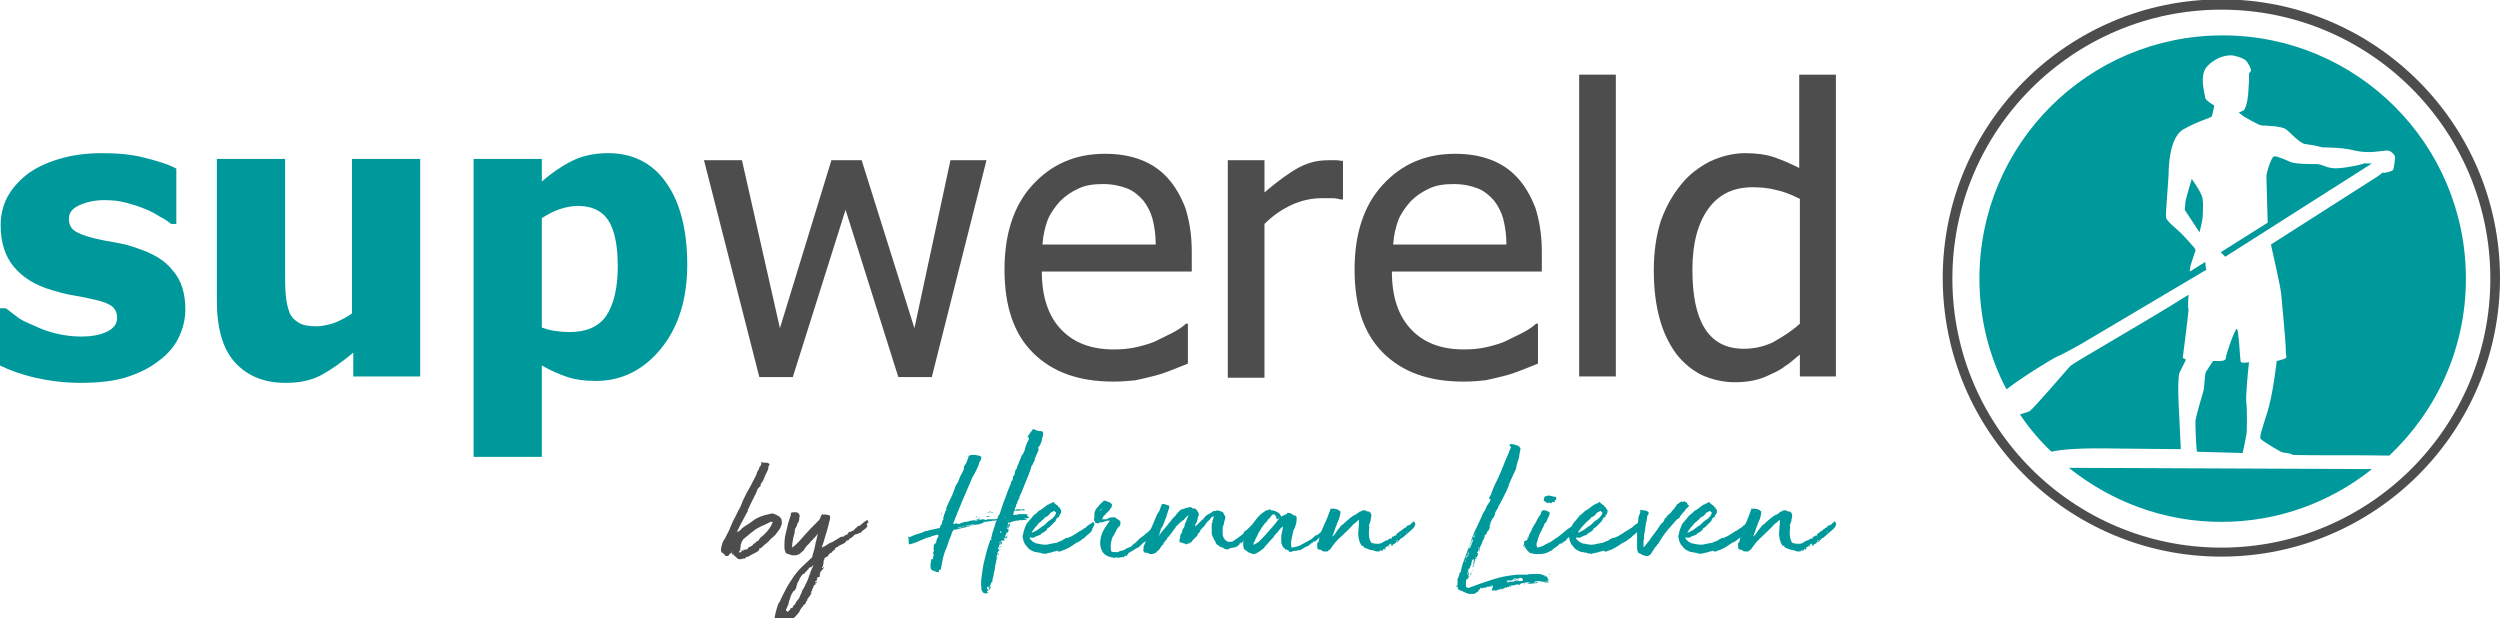 
<svg version="1.1"
xmlns="http://www.w3.org/2000/svg"
xmlns:xlink="http://www.w3.org/1999/xlink" x="0px" y="0px" width="388.5px" height="96px" viewBox="0 0 388.5 96" style="overflow:visible;enable-background:new 0 0 388.5 96;" xml:space="preserve">
<style type="text/css">
.st0{fill:#4D4D4D;}
.st1{fill:#00999B;}
.st2{fill-rule:evenodd;clip-rule:evenodd;fill:#00999B;}
</style>
<defs>
</defs>
<g>
    <path class="st0" d="M118,85.4c-0.1,0.1-0.1,0.1-0.1,0.1c0,0,0,0.1,0,0.1c-0.2,0.1-0.5,0.3-0.7,0.4c-0.3,0.1-0.5,0.3-0.8,0.4v0.1
    c0,0-0.1,0-0.1,0c0,0-0.1,0-0.1,0c-0.1,0-0.2,0.1-0.2,0.1c-0.1,0-0.2,0.1-0.2,0.2c0,0-0.1,0-0.1,0c-0.1,0-0.1,0-0.2,0
    c-0.1,0-0.2,0.1-0.3,0.1c-0.1,0-0.2,0-0.3,0c-0.2,0-0.3-0.1-0.5-0.3c-0.1-0.1-0.3-0.3-0.5-0.4c0.1,0,0.1-0.1,0.1-0.1
    c0,0,0-0.1,0-0.1c-0.1,0.1-0.1,0.1-0.1,0.1c0,0,0,0.1,0,0.1c0,0-0.1,0-0.1-0.1c0,0-0.1,0-0.1-0.1c0.1-0.1,0.2-0.2,0.1-0.3
    c0,0-0.1,0,0,0.1c0,0,0,0.1,0,0.1c0,0-0.1,0-0.1,0c-0.1,0-0.1,0-0.1,0c-0.1,0.1-0.2,0.2-0.3,0.3c-0.1,0.1-0.1,0.2-0.2,0.2
    c-0.1,0-0.2,0-0.3,0c-0.1,0-0.1-0.1-0.2-0.2c-0.1-0.1-0.1-0.1-0.2-0.2c-0.1-0.1-0.1-0.1-0.2-0.1c-0.2-0.2-0.2-0.5-0.1-0.9
    c0.1-0.4,0.2-0.8,0.4-1.1c0.1-0.1,0.1-0.1,0.1-0.1c0,0,0-0.1,0.1-0.2c0.1-0.2,0.2-0.4,0.3-0.6c0.1-0.2,0.2-0.4,0.3-0.6
    c0.2-0.5,0.4-0.9,0.6-1.4c0.2-0.4,0.5-0.9,0.7-1.4c0.3-0.5,0.6-1.1,0.8-1.7c0.3-0.6,0.5-1.1,0.8-1.6c0.3-0.5,0.5-0.9,0.7-1.3
    c0.2-0.4,0.5-0.9,0.7-1.4c0-0.2,0.1-0.3,0.2-0.5c0.1-0.1,0.2-0.3,0.2-0.5c0.1-0.1,0.2-0.2,0.2-0.2c0-0.1,0.1-0.2,0.1-0.3
    c0-0.1,0-0.1,0-0.2c0-0.1,0-0.1,0.1-0.1c0.1,0.1,0.2,0.1,0.3,0.1c0.1,0,0.2,0,0.4,0c0.1,0,0.2,0,0.3,0.1c0.1,0,0.2,0.1,0.2,0.2
    c-0.1,0.1-0.2,0.3-0.2,0.5c0,0.2-0.1,0.4-0.2,0.6l-0.3,0.6c-0.1,0.2-0.1,0.3-0.2,0.5c0,0.1-0.1,0.3-0.2,0.4l-0.2,0.3
    c-0.1,0.1-0.1,0.2-0.1,0.4c-0.1,0.1-0.2,0.2-0.3,0.3c-0.1,0.1-0.2,0.2-0.2,0.3c-0.1,0.3-0.2,0.5-0.3,0.7c-0.1,0.2-0.2,0.4-0.3,0.6
    c-0.1,0.2-0.2,0.4-0.3,0.6c-0.1,0.2-0.2,0.4-0.3,0.6c0,0.1-0.1,0.2-0.1,0.3c-0.1,0.1-0.1,0.2-0.2,0.3c0,0.1,0,0.1,0,0.2
    c0,0.1,0,0.1-0.1,0.2c-0.3,0.5-0.5,1-0.8,1.5c-0.3,0.5-0.5,1-0.8,1.6c0.1-0.1,0.3-0.1,0.4-0.2c0.1-0.1,0.3-0.2,0.4-0.4
    c0.5-0.4,1.1-0.7,1.6-1.1c0.5-0.4,1.1-0.7,1.8-0.9c0.1,0,0.2-0.1,0.4-0.1c0.1,0,0.3-0.1,0.4-0.1c0.1,0,0.3-0.1,0.4-0.1
    c0.2,0,0.3,0,0.5,0.1l0.4,0.2c0.3,0.1,0.4,0.3,0.6,0.5c0.1,0.3,0.1,0.6,0.1,0.8c-0.1,0.3-0.2,0.6-0.4,0.9c-0.2,0.3-0.4,0.5-0.6,0.8
    c-0.2,0.2-0.5,0.5-0.7,0.6c-0.2,0.3-0.5,0.6-0.8,0.8c-0.3,0.2-0.5,0.5-0.8,0.7H118z M115.2,85.6C115.2,85.5,115.2,85.5,115.2,85.6
    C115.2,85.5,115.3,85.5,115.2,85.6c0.1-0.1,0.1-0.1,0.1-0.1c0.2,0,0.4-0.1,0.6-0.1c0.2,0,0.3-0.1,0.4-0.3c0.1-0.1,0.2-0.1,0.4-0.2
    c0.2-0.1,0.3-0.2,0.4-0.4c0.1,0,0.1,0,0.2-0.1c0.1,0,0.1-0.1,0.2-0.2c0.2-0.1,0.4-0.2,0.5-0.4c0.1-0.2,0.3-0.4,0.5-0.5
    c0.1-0.1,0.2-0.2,0.3-0.3c0.1-0.1,0.2-0.2,0.3-0.3c0.2-0.2,0.4-0.5,0.6-0.8c0.2-0.3,0.3-0.6,0.4-0.8c-0.1,0-0.2,0-0.2,0
    c-0.1,0-0.1,0-0.2,0c-0.4,0.2-0.7,0.4-1,0.5c-0.3,0.1-0.6,0.3-1,0.5c-0.4,0.2-0.7,0.5-1.1,0.8c-0.4,0.3-0.7,0.6-1.1,0.9
    c0,0.1-0.1,0.1-0.1,0.2c0,0-0.1,0.1-0.1,0.1c0,0.1-0.1,0.2-0.1,0.3c0,0.1-0.1,0.2-0.1,0.3c0,0.1,0,0.2,0,0.3c0,0.1-0.1,0.2-0.1,0.3
    c0.1,0,0.1,0.1,0,0.2c-0.1,0.1-0.1,0.2-0.2,0.3c0,0.1,0.1,0.1,0.1,0c0,0,0.1,0,0.1,0c0,0,0.1,0,0.1,0.1
    C115.2,85.7,115.2,85.7,115.2,85.6c0,0.1,0.1,0.1,0.2,0c0.1,0,0.2-0.1,0.3-0.2c-0.1,0-0.2,0-0.3,0.1
    C115.4,85.6,115.3,85.6,115.2,85.6z"/>
    <path class="st0" d="M134.8,80.8L134.8,80.8c0,0.1,0,0.1,0,0.1c0,0,0,0,0,0.1l-0.1,0.1v0c0,0-0.1,0.1-0.1,0.1c0,0,0,0,0,0.1h0.1
    l0.1-0.1h0c0,0,0,0.1,0,0.1c0,0,0,0,0,0.1c0,0-0.1,0-0.1,0c0,0.1,0,0.1,0,0.1c0,0,0,0,0,0c0,0,0,0,0,0c0,0,0,0.1,0,0.1
    c0.1,0,0.1,0.1,0.1,0.1c0,0.1,0,0.1-0.1,0.2c-0.1,0-0.1,0.1,0,0.1c-0.1,0.1-0.2,0.1-0.3,0.2c-0.1,0.1-0.2,0.1-0.2,0.2
    c-0.1,0-0.2,0.1-0.3,0.2c0,0.1-0.1,0.2-0.3,0.2c0,0,0,0,0,0l-0.2,0.1c0,0,0,0,0,0s0,0,0,0c0,0-0.1,0.1-0.3,0.1
    c-0.2,0-0.2,0.1-0.2,0.1c0,0,0,0,0,0c0,0,0,0-0.1,0c-0.1,0.1-0.2,0.2-0.2,0.3v-0.1c-0.1,0.1-0.1,0.1-0.2,0.2
    c-0.1,0.1-0.1,0.1-0.2,0.1c0,0,0,0,0,0c0,0,0,0,0,0c-0.1,0-0.1,0-0.1,0.1c-0.1,0-0.2,0.1-0.2,0.2c-0.1,0.1-0.1,0.1-0.2,0.2
    c0,0,0,0,0-0.1c0,0,0,0,0-0.1l-0.1,0.1c0,0-0.1,0-0.1,0.1c0,0.1-0.1,0.1-0.1,0.1c0,0.1-0.1,0.1-0.2,0.2c-0.1,0.1-0.2,0.1-0.4,0.2
    c-0.1,0.1-0.3,0.1-0.4,0.2c-0.1,0.1-0.2,0.1-0.2,0.2c-0.1,0-0.2,0-0.3,0.1c-0.1,0.1-0.1,0.2-0.2,0.2c0,0,0,0,0,0.1c0,0,0,0,0,0.1
    c-0.2,0-0.3,0.1-0.4,0.3v0c0,0,0,0,0,0c0,0-0.1,0.1-0.1,0.1c0,0-0.1,0.1-0.2,0c0,0.1-0.1,0.2-0.2,0.3c-0.1,0.1-0.2,0.2-0.2,0.3
    h-0.1h0c-0.1,0.1-0.1,0.1-0.2,0.1c0,0-0.1,0-0.1,0.1c0,0-0.1,0-0.1,0.1c0,0-0.1,0.1-0.1,0.1l-0.1,0.1v0l0.2-0.2c0,0.1,0,0.1,0,0.2
    c-0.1,0-0.1,0.1-0.1,0.1h0l0,0c0,0.1,0,0.1,0,0.2c0,0-0.1,0.1,0,0.2c0,0,0,0,0,0c0,0,0,0,0,0c0,0,0,0,0,0c0,0,0,0,0,0
    c0,0.1-0.1,0.1-0.1,0.2c0,0.1,0,0.1,0,0.2c0,0,0,0,0,0c0,0,0,0,0,0c0,0.1-0.1,0.1-0.1,0.2c-0.1,0-0.1,0.1,0,0.2
    c0,0,0.1-0.1,0.1-0.1c0-0.1,0-0.1,0.1-0.1c0,0.1,0,0.2-0.1,0.3c0,0.1-0.1,0.1-0.2,0.2c0,0,0,0.1,0,0.1c0,0,0,0,0,0
    c-0.1,0-0.2,0.1-0.2,0.2c0,0.1,0,0.2-0.1,0.2c0,0.1,0,0.3,0,0.3c0,0.1,0,0.2-0.1,0.3H127c0,0.1,0,0.2,0,0.2c0,0.1,0,0.1-0.1,0.2
    c0,0,0,0.1,0,0.1c0,0,0,0,0,0.1c0,0-0.1,0-0.1,0c0,0,0,0-0.1,0c0,0.1,0,0.1,0,0.1c-0.1,0-0.1,0.1,0,0.1c0,0,0.1-0.1,0.1-0.1
    c0,0,0.1,0,0.1,0c0,0,0,0.1,0,0.1c0,0,0,0,0,0.1c-0.1,0-0.1,0-0.2,0.1c0,0-0.1,0.1-0.1,0.1c0,0,0.1,0,0.1,0c0,0,0.1,0,0.1,0
    c0,0-0.1,0.1-0.2,0.1c-0.1,0-0.1,0.1-0.2,0.1c0,0,0,0.1-0.1,0.1c0,0,0,0.1,0,0.1c0,0,0,0,0-0.1c0,0,0-0.1,0-0.1c0,0,0.1,0,0.1,0
    c0,0,0,0,0.1,0c0,0,0,0.1-0.1,0.1c0,0,0,0,0,0.1v0.1c-0.1,0-0.1,0.1-0.1,0.1c0,0.1,0,0.1-0.1,0.2c0,0,0,0,0,0.1h0c0,0,0,0.1,0,0.1
    c0,0,0,0.1-0.1,0.1c0,0-0.1,0-0.1,0.1c0,0,0,0.1,0,0.1c0,0,0.1,0,0.1-0.1c0,0.1,0,0.1,0,0.2c0,0-0.1,0.1-0.1,0.2
    c-0.1,0-0.1,0.1-0.1,0.1c0,0.1,0,0.1-0.1,0.1c0,0.1,0,0.2-0.1,0.2c-0.1,0-0.1,0.1-0.1,0.2c-0.1,0-0.1,0-0.1,0.1h0
    c0,0,0,0.1-0.1,0.1c0,0,0,0,0,0.1c0,0,0,0,0,0c0,0,0,0,0.1,0c0,0-0.1,0.1-0.2,0.1c0,0.1,0,0.2-0.1,0.3c0,0.1-0.1,0.2-0.2,0.2
    c0,0,0,0,0.1,0c0,0,0,0,0,0c0,0-0.1,0.1-0.2,0.1c-0.1,0-0.1,0-0.1,0.1c0,0,0,0,0,0c0,0,0,0,0.1,0l-0.4,0.4c0,0,0,0,0,0.1
    c-0.1,0.1-0.2,0.2-0.2,0.3c-0.1,0.1-0.1,0.2-0.1,0.3h-0.1c-0.1,0.2-0.3,0.4-0.4,0.5c-0.2,0.2-0.3,0.3-0.5,0.5c-0.1,0-0.2,0-0.2,0.1
    c0,0-0.1,0.1-0.1,0.2c-0.1,0-0.2,0-0.3,0.1c-0.1,0-0.2,0.1-0.2,0.1c-0.1,0-0.2,0-0.3,0c-0.1,0-0.2,0-0.3,0h-0.3l-0.5-0.1
    c-0.1,0-0.2-0.1-0.3-0.1c-0.1,0-0.2,0-0.3,0c-0.1,0-0.1,0-0.1-0.1v-0.2c0,0,0.1,0.1,0.1,0.1c0,0.1,0,0.1,0.1,0.1c0-0.1,0-0.1,0-0.1
    c0,0-0.1,0-0.1-0.1c0-0.1,0-0.1,0-0.2c0-0.1,0-0.2,0-0.2l0,0c0,0,0,0,0,0c0.2-0.9,0.4-1.7,0.7-2.3c0,0,0,0,0,0.1c0,0,0,0,0,0.1
    c0.3-0.8,0.7-1.5,1-2.1c0.3-0.6,0.7-1.2,1.1-1.8c0.4-0.6,0.8-1.1,1.3-1.6c0.5-0.5,1.1-1,1.7-1.6c0.1-0.5,0.3-1,0.4-1.5
    c0.1-0.5,0.2-1,0.3-1.3c0,0,0,0,0,0c0,0.1,0,0.1,0,0c0-0.2,0.1-0.3,0.1-0.5c0-0.1,0.1-0.3,0.1-0.4c-0.1,0.1-0.2,0.3-0.3,0.4
    c-0.1,0.1-0.2,0.3-0.4,0.4c-0.1,0.2-0.2,0.3-0.4,0.4c0,0.1-0.1,0.2-0.2,0.3c-0.1,0.1-0.2,0.2-0.3,0.3c-0.1,0.1-0.3,0.3-0.4,0.5
    c-0.1,0.2-0.3,0.4-0.4,0.5c-0.2,0.1-0.3,0.3-0.5,0.4c-0.2,0.1-0.4,0.2-0.7,0.2c-0.2,0-0.3,0-0.4,0c-0.1,0-0.2-0.1-0.3-0.1
    c-0.1,0-0.2-0.1-0.3-0.1c-0.1,0-0.2-0.1-0.3-0.1c-0.1-0.1-0.2-0.2-0.2-0.4c-0.1-0.2-0.1-0.4-0.1-0.5c0-0.8,0-1.5,0.2-2.2
    c0.2-0.7,0.3-1.4,0.5-2c0.1-0.2,0.1-0.4,0.2-0.6c0.1-0.2,0.1-0.4,0.1-0.6l0.3-0.1h0.2v0c0.1,0,0.1,0,0.2,0c0.1,0,0.1,0,0.2,0
    c0.1,0,0.1,0.1,0.2,0.1c0.1,0.1,0.1,0.1,0.2,0.2c0,0,0,0.1,0,0.1c0,0.1,0,0.1,0.1,0.1c0,0.1-0.1,0.3-0.1,0.5c0,0.2,0,0.3-0.1,0.4
    c0,0,0,0.1,0,0.1c0,0,0,0.1-0.1,0.1c0,0.1-0.1,0.1-0.1,0.2c0,0.1,0,0.2-0.1,0.3c0,0.1,0,0.1-0.1,0.2c0,0.1,0,0.1-0.1,0.2
    c-0.1,0.2-0.1,0.3-0.1,0.5c0,0.2,0,0.3-0.1,0.5c-0.1,0.4-0.2,0.7-0.2,1c-0.1,0.3-0.1,0.7-0.1,1c0.7-0.5,1.3-1.2,1.9-1.9
    c0.6-0.7,1.3-1.4,1.9-2c0.1-0.1,0.2-0.2,0.3-0.3c0.1-0.1,0.2-0.2,0.2-0.3c0.1-0.1,0.1-0.3,0.2-0.4c0-0.1,0.1-0.2,0.2-0.3
    c0.1,0,0.1,0,0.2,0.1c0.1,0,0.1,0,0.2-0.1c0.1,0.1,0.3,0.1,0.4,0.1c0.2,0,0.3,0.1,0.4,0.2c0,0.3,0,0.5-0.1,0.8
    c-0.1,0.2-0.1,0.5-0.2,0.8c0,0.1-0.1,0.3-0.2,0.7c-0.1,0.3-0.2,0.7-0.3,1c-0.1,0.4-0.2,0.7-0.3,1c-0.1,0.3-0.2,0.5-0.2,0.6
    c0.2-0.1,0.4-0.2,0.6-0.3c0.2-0.1,0.4-0.3,0.6-0.4c0,0,0.1,0,0.1,0c0,0,0,0,0,0c0.1-0.1,0.2-0.1,0.4-0.2c0.2-0.1,0.3-0.2,0.5-0.3
    c0.2-0.1,0.3-0.2,0.5-0.3c0.1-0.1,0.3-0.2,0.4-0.2h0.1c0,0,0,0,0,0c0,0,0,0,0,0c0.1,0,0.2,0,0.3-0.1c0.1-0.1,0.1-0.2,0.2-0.2
    c0,0,0,0,0,0.1c0,0,0,0,0,0c0.1,0,0.1,0,0.1-0.1c0.1,0,0.2,0,0.2-0.1c0-0.1,0.1-0.1,0.1-0.2c0,0,0.1,0,0.1-0.1c0,0,0.1,0,0.1-0.1
    v0.1c0.1-0.1,0.3-0.1,0.5-0.2c0.2-0.1,0.3-0.2,0.3-0.3c0,0,0,0,0,0c0,0,0,0,0.1,0c0,0,0-0.1,0-0.1c0,0,0,0,0,0c0.1,0,0.1,0,0.1-0.1
    c0,0,0.1,0,0.1,0c0.1-0.2,0.3-0.3,0.5-0.3C134.4,81,134.6,80.9,134.8,80.8L134.8,80.8z M120.9,95.5L120.9,95.5L120.9,95.5l0-0.1h0
    V95.5z M120.9,95.4v0.1V95.4L120.9,95.4L120.9,95.4L120.9,95.4z M126,88.2C126,88.1,126,88.1,126,88.2
    C126,88.2,125.9,88.2,126,88.2c-0.1-0.1-0.1-0.1-0.1-0.1l-0.7,0.8c-0.1,0-0.1,0-0.1,0.1c0,0,0,0.1-0.1,0.1c0,0.1,0,0.1-0.1,0.1
    c0,0,0,0,0,0c0,0,0,0,0-0.1c-0.1,0.1-0.2,0.2-0.3,0.3c-0.1,0.1-0.1,0.2-0.2,0.3c0,0,0,0,0,0c0,0,0,0,0,0c-0.1,0.1-0.2,0.3-0.2,0.4
    c-0.1,0.1-0.1,0.3-0.2,0.4c0,0,0,0,0,0c0,0-0.1,0-0.1,0.1c0,0,0,0,0,0.1c0,0,0,0,0,0c0,0,0,0,0,0c0,0.1-0.1,0.2-0.1,0.4
    c-0.1,0.1-0.1,0.3-0.1,0.4h-0.1c0,0.1,0,0.2-0.1,0.2c0,0.1-0.1,0.1-0.2,0.2v-0.1c0,0.1-0.1,0.2-0.2,0.4c-0.1,0.1-0.1,0.2-0.2,0.4
    c0,0,0,0,0,0c0,0,0,0,0,0c-0.1,0.2-0.1,0.4-0.2,0.6c-0.1,0.2-0.1,0.4-0.2,0.7c0,0,0,0,0,0c0,0,0,0,0,0c0,0.1,0,0.2-0.1,0.2
    c0,0.1,0,0.1,0,0.2h-0.1l0,0c0,0.1,0,0.2-0.1,0.3c-0.1,0.1-0.1,0.2,0,0.3c0,0,0,0,0.1,0.1c0,0,0.1,0.1,0.1,0.1c0,0,0.1,0,0.1-0.1
    c0-0.1,0.1-0.1,0.1-0.1c0,0,0.1-0.1,0.1-0.1c0.1,0,0.1-0.1,0.1-0.1c0-0.1,0-0.1,0.1-0.2c0.1,0,0.1,0,0.1,0c0,0,0.1,0,0.1,0
    c0,0,0.1-0.1,0.1-0.2c0-0.1,0.1-0.1,0.1-0.1v-0.1c0,0,0,0,0.1-0.1c0,0,0.1,0,0.1,0c0.1-0.3,0.3-0.6,0.5-0.8
    c0.2-0.2,0.3-0.5,0.4-0.8c0.1,0,0.1-0.1,0.1-0.2c0-0.1,0.1-0.1,0.1-0.2V92c0-0.1,0.1-0.2,0.1-0.3c0.1-0.1,0.1-0.2,0.2-0.3l0.3-0.6
    c0-0.1,0.1-0.1,0.1-0.2c0-0.1,0-0.1,0.1-0.2c0.1-0.2,0.1-0.3,0.2-0.5c0.1-0.2,0.1-0.4,0.2-0.6c0.1-0.1,0.1-0.1,0.1-0.2
    c0-0.1,0-0.2,0.1-0.3c0.1-0.2,0.1-0.4,0.2-0.5c0.1-0.1,0.1-0.3,0.2-0.5c-0.1,0-0.1,0.1-0.1,0.1C126.1,88.1,126.1,88.1,126,88.2z
     M134.8,80.8L134.8,80.8c0,0.1,0,0.1,0,0.1c0,0,0,0,0,0.1l-0.1,0.1v0c0,0-0.1,0.1-0.1,0.1c0,0,0,0,0,0.1h0.1l0.1-0.1l0.2,0
    L134.8,80.8L134.8,80.8z M134.9,81.2L134.9,81.2C134.9,81.3,134.8,81.3,134.9,81.2c-0.1,0-0.1,0-0.1,0L134.9,81.2z"/>
    <path class="st1" d="M153.7,91.2C153.7,91.2,153.7,91.2,153.7,91.2C153.7,91.2,153.7,91.2,153.7,91.2c-0.1,0-0.1,0-0.2,0
    c-0.1,0-0.1,0-0.1-0.1c0,0.1,0,0.1,0,0.2c0-0.1,0-0.2,0-0.3c0-0.1,0-0.1,0-0.1c0,0,0,0,0,0.1c0,0.1,0,0.3,0,0.6h0h0v0v0
    c0,0,0.1,0,0.1,0c0,0,0.1,0,0.1,0c0.1,0.1,0,0.2-0.1,0.2c0.1,0,0.1,0,0.1,0c0,0,0,0-0.1,0c0,0-0.1,0-0.1,0.1c0,0,0,0.1,0,0.1
    c0.1,0,0.1,0,0.1,0c0,0,0,0,0.1,0.1c-0.1,0-0.2,0-0.2,0c0,0,0,0,0,0.1c-0.1,0-0.1,0-0.1,0c0,0,0,0-0.1,0c0,0,0,0-0.1,0
    c0,0-0.1,0,0,0c-0.2,0-0.3-0.1-0.3-0.1c0,0-0.1-0.1-0.1-0.1c0,0,0-0.1-0.1-0.2c-0.1-0.1-0.1-0.3-0.1-0.5c-0.1-0.7,0-1.4,0.1-2.1
    c0.1-0.8,0.2-1.5,0.4-2.2c0.2-0.7,0.3-1.3,0.5-1.9c0.2-0.6,0.3-0.9,0.4-1.2c0,0,0,0,0.1,0c0,0,0,0,0.1,0c0-0.1,0-0.1,0-0.1
    c0,0-0.1,0-0.1,0c0.1-0.5,0.2-1,0.4-1.5c0.2-0.6,0.3-1.1,0.5-1.5c-0.1,0-0.1,0.1-0.2,0.1c-0.3,0-0.5,0-0.7,0.1
    c-0.2,0-0.5,0-0.7,0.1c0,0-0.1,0-0.2,0c-0.1,0-0.2,0-0.3,0.1c0-0.1,0.1-0.1,0.2-0.1c0.1,0,0.1,0,0.2,0c-0.1,0-0.1-0.1-0.2,0
    c-0.1,0-0.2,0-0.2,0c0,0.1,0,0.1,0,0.1c0,0,0.1,0,0.1,0c-0.2,0.1-0.5,0.2-0.9,0.3c-0.4,0-0.7,0.1-1,0.2c0-0.1,0.1-0.1,0.2-0.1
    s0.2,0,0.2-0.1c-0.2,0-0.4,0-0.7,0.1c-0.3,0.1-0.5,0.1-0.7,0.1c-0.2,0.1-0.4,0.1-0.6,0.2c-0.3,0-0.5,0.1-0.7,0.2
    c0.1,0,0.2,0,0.4-0.1c0.1,0,0.3,0,0.4-0.1c0.1,0,0.2,0,0.3-0.1c0.1,0,0.2-0.1,0.3-0.1c0,0,0,0,0,0.1c0.2,0,0.4,0,0.5-0.1
    c0.1,0,0.3,0,0.5,0c-0.4,0.1-0.9,0.2-1.3,0.3c-0.5,0.1-0.9,0.2-1.2,0.3c-0.1,0-0.2,0-0.3,0c-0.1,0-0.2,0.1-0.2,0.1
    c-0.1,0-0.2,0-0.1,0c0,0,0.1,0,0.1,0c0,0,0.1,0,0.1,0c0,0,0,0-0.1,0.1c-0.1,0.1-0.2,0.2-0.2,0.4c-0.1,0.2-0.1,0.4-0.2,0.5
    c0,0.1-0.1,0.3-0.2,0.5c-0.1,0.2-0.1,0.4-0.2,0.6c-0.1,0.2-0.1,0.4-0.2,0.6c-0.1,0.2-0.1,0.3-0.2,0.4c-0.1,0.4-0.3,0.9-0.4,1.4
    c-0.1,0.5-0.2,1.1-0.3,1.6c-0.2,0-0.3,0.1-0.3,0.2c0,0.1,0,0.2,0,0.3c0-0.1-0.1-0.1-0.2-0.1c-0.1,0-0.2,0-0.3-0.1
    c-0.1,0-0.2,0-0.3-0.1c-0.1,0-0.2-0.1-0.3-0.1c-0.1-0.1-0.2-0.3-0.2-0.5c0-0.2,0-0.4,0-0.6c0.1-0.1,0.1-0.2,0.1-0.3
    c0-0.1,0-0.2,0-0.3c0.1,0,0.1,0,0.1,0c0,0,0,0,0.1,0c0,0,0.1-0.1,0.1-0.1c0,0,0-0.1,0-0.2c0,0,0,0-0.1,0c0,0,0,0,0,0c0,0,0,0,0.1,0
    l0.1-0.5c0-0.1,0-0.1-0.1,0c0,0,0,0-0.1,0c0.1,0,0.1-0.1,0.1-0.1c0-0.1,0-0.2,0.1-0.3c0-0.1,0-0.2,0-0.3c0-0.1,0-0.1,0-0.1
    c0,0,0,0,0,0c0,0,0,0-0.1,0c0,0,0,0,0,0c0,0,0,0,0,0c0,0,0,0,0,0c0,0,0,0,0.1-0.1c0-0.1,0-0.2,0-0.2c0-0.1,0-0.2,0-0.2
    c0-0.1,0-0.1,0-0.1c0,0,0-0.1,0.1-0.1c0.1,0,0.1-0.1,0.1-0.1c0.1-0.1,0.2-0.2,0.2-0.3c0-0.1,0-0.3,0.1-0.4c0,0,0,0,0,0
    c0,0,0,0,0,0.1c0,0,0,0,0-0.1c0,0,0-0.1,0-0.1c0.1,0,0.1,0,0.1-0.1c0,0,0-0.1,0,0c0,0,0,0,0,0c0,0,0,0,0,0c0,0,0,0,0-0.1
    c0.1,0,0.1,0,0.1-0.2c0-0.1,0-0.2,0-0.2c-0.2,0-0.4,0-0.5,0.1c-0.2,0-0.3,0.1-0.5,0.1l-0.1,0.1l0,0c-0.4,0.1-0.8,0.2-1,0.3
    c-0.2,0.1-0.5,0.2-0.7,0.3c-0.2,0.1-0.4,0.2-0.7,0.3c-0.2,0.1-0.6,0.2-1,0.3c-0.1-0.1-0.1-0.3-0.1-0.4c0-0.2,0-0.3,0-0.5
    c0-0.1,0-0.1-0.1-0.2c0-0.1,0-0.1,0-0.1c0,0,0.1,0,0.1,0c0,0,0,0,0.1,0.1c0.3-0.1,0.6-0.3,0.9-0.4c0.3-0.1,0.7-0.2,1-0.3
    c0.2-0.1,0.4-0.2,0.5-0.2c0.1-0.1,0.2-0.1,0.4-0.1c0.1,0,0.2-0.1,0.3-0.1c0.1,0,0.3-0.1,0.5-0.1c0.1,0,0.3-0.1,0.4-0.1
    c0.2,0,0.3-0.1,0.5-0.1c0.2,0,0.3-0.1,0.3-0.2c0-0.1,0-0.1,0-0.1c0,0,0,0,0,0c0,0,0-0.1,0-0.1c0,0,0,0,0-0.1c0,0,0.1,0.1,0.1,0.1
    c0.1-0.1,0.1-0.3,0.2-0.5c0-0.2,0.1-0.4,0.3-0.6c0,0-0.1,0-0.1,0c0,0,0,0-0.1,0c0.1-0.2,0.2-0.4,0.2-0.6c0.1-0.2,0.2-0.4,0.2-0.6
    c0,0,0,0,0,0c0,0,0,0,0.1,0c0,0,0,0,0,0c0,0,0,0,0-0.1c0,0,0,0,0,0c0,0-0.1,0,0-0.1c0.1,0,0.1,0,0.1-0.1c0,0,0,0,0,0c0,0,0,0-0.1,0
    c0.2-0.6,0.5-1.2,0.8-1.8c0.3-0.6,0.5-1.2,0.7-1.8c0.2-0.3,0.4-0.6,0.5-0.9c0.1-0.3,0.2-0.6,0.4-0.9c0.1-0.2,0.2-0.4,0.3-0.6
    c0.1-0.2,0.1-0.4,0.1-0.6c0.1-0.1,0.1-0.2,0.2-0.3c0.1-0.1,0.1-0.2,0.2-0.4c0.1-0.1,0.1-0.3,0.2-0.5c0.1-0.2,0.1-0.3,0.1-0.4
    c0.1-0.1,0.3-0.2,0.4-0.2c0.2,0,0.4,0,0.6,0c0.2,0,0.4,0.1,0.6,0.1c0.2,0.1,0.3,0.1,0.4,0.2c0,0.1,0,0.3-0.1,0.4
    c0,0.2-0.1,0.3-0.2,0.4c-0.1,0.5-0.3,0.9-0.5,1.3c-0.2,0.4-0.4,0.8-0.6,1.1c-0.5,1.2-1,2.3-1.5,3.5c-0.5,1.2-1,2.4-1.5,3.7
    c0.1,0,0.1,0,0.2,0c0.1,0,0.2,0,0.3-0.1c0,0,0.1,0,0.1,0.1c0.1,0,0.2,0,0.2,0c0,0,0.1,0,0.1,0c0,0,0,0,0.1,0c0,0,0.1,0,0.2-0.1
    c0,0,0,0,0,0c0.2-0.1,0.4-0.1,0.6-0.2c0.2,0,0.4,0,0.7-0.1c0,0,0,0,0,0c0.1-0.1,0.3-0.1,0.5-0.1c0.2,0,0.4,0,0.5-0.1
    c0.1,0,0.1,0,0.1,0c0,0,0.1,0,0.1,0c0,0,0.1,0,0.1,0l-0.2,0.1c0.2,0,0.4-0.1,0.6-0.1c0.2-0.1,0.4-0.1,0.7-0.1v0.1
    c0.1,0,0.1,0,0.1,0c0,0,0.1,0,0.2,0l0.1-0.1c0.3,0,0.5,0,0.8,0c0.3,0,0.5,0,0.8-0.1l0.2-0.6c0,0,0,0,0.1,0c0.2-0.6,0.4-1.2,0.6-1.8
    c0.2-0.6,0.5-1.2,0.7-1.9l0.5-1.2c0,0,0-0.1,0-0.1c0-0.1,0-0.1,0-0.1l0.1-0.1c0,0,0.1-0.1,0.1-0.1c0-0.1,0.1-0.2,0.1-0.3
    c0-0.1,0-0.2,0-0.3c0.2-0.2,0.3-0.4,0.3-0.6c0-0.2,0.1-0.5,0.3-0.7c0-0.1,0.1-0.3,0.1-0.3c0-0.1,0-0.2,0.1-0.3l0.4-1
    c0.1-0.3,0.2-0.5,0.4-0.7c0.1-0.2,0.2-0.5,0.3-0.7c0-0.1,0-0.1,0-0.1c0,0,0-0.1,0-0.1c0.1-0.3,0.2-0.5,0.3-0.8
    c0.2-0.3,0.3-0.5,0.3-0.8c0,0,0,0-0.1,0c0,0-0.1,0-0.1,0.1c0-0.1,0-0.1,0-0.2c0-0.1,0.1-0.1,0.1-0.2c0-0.1,0.1-0.1,0.1-0.2
    c0.1-0.1,0.2-0.2,0.3-0.4c0.1-0.1,0.2-0.2,0.3-0.4c0.1,0,0.1,0,0.2,0c0.2,0.1,0.3,0.2,0.5,0.2c0.2,0.1,0.3,0.1,0.6,0.1h0.1v0
    l0.2,0.2c0,0.1,0,0.2,0,0.3c0,0.1,0,0.3-0.1,0.4c0,0.1-0.1,0.3-0.1,0.4c0,0.1,0,0.3-0.1,0.4c-0.1,0.2-0.1,0.4-0.2,0.5
    c-0.1,0.1-0.2,0.3-0.3,0.4c0,0.1,0,0.1,0.1,0.1c0,0,0,0.1,0,0.2c-0.1,0.2-0.1,0.3-0.2,0.5c-0.1,0.2-0.2,0.3-0.2,0.5
    c-0.1,0.1-0.2,0.3-0.2,0.5c0,0.2-0.1,0.3-0.2,0.5c-0.1,0.1-0.1,0.3-0.2,0.4c-0.1,0.1-0.2,0.3-0.2,0.5c-0.3,0.9-0.6,1.6-0.9,2.3
    c-0.3,0.7-0.5,1.4-0.9,2.1c0.1,0.1,0.1,0.1,0,0.1c0,0,0,0.1,0,0.1c0,0.1,0,0.1-0.1,0.1c0,0.2-0.1,0.3-0.2,0.4c0,0.1,0,0.1,0,0.1
    c0,0,0,0.1,0,0.2c0,0-0.1,0-0.1,0.1c0,0,0,0.1-0.1,0.1c0,0.1,0,0.1,0,0.2c0,0.1-0.1,0.2-0.1,0.2c0,0.1-0.1,0.2-0.1,0.2
    c0,0.1,0,0.1,0,0.2c-0.1,0.1-0.1,0.1-0.1,0.2c0,0.1-0.1,0.1-0.2,0.1c0,0,0.1,0,0.1,0c0,0,0.1,0,0.1,0l-0.2,0.5c0.1,0,0.2,0,0.3,0
    c0.1,0,0.2,0,0.3,0c0,0,0,0-0.1,0c0.1,0,0.2,0,0.4-0.1c0.2,0,0.3,0,0.5,0c0.2,0,0.3,0,0.5,0c0.2,0,0.3,0,0.4,0.1
    c0,0-0.1,0.1-0.1,0.1c0,0,0,0.1,0,0.1c0.1,0,0.2,0.1,0.2,0.1c0,0.1,0.1,0.1,0.2,0.2c-0.1,0-0.3,0-0.5,0c-0.2,0-0.3,0.1-0.5,0.1
    c0.1,0,0.2,0,0.3,0c0.1,0,0.2,0,0.4,0c-0.1,0.1-0.3,0.2-0.5,0.2c-0.2,0-0.4,0-0.6,0.1c0-0.1,0-0.1,0-0.1c0,0-0.1,0-0.1,0
    c-0.1,0-0.1,0-0.2,0.1c-0.1,0-0.1,0-0.2,0c0.1,0.1,0.1,0.1,0,0c-0.1,0-0.1,0-0.1,0c-0.2,0-0.3,0.1-0.5,0.1
    c-0.2,0.1-0.4,0.1-0.5,0.2c-0.1,0-0.1,0-0.1,0h-0.2c0,0,0,0-0.1,0.1c0,0,0.1,0,0.1,0c0,0-0.1,0.1-0.1,0.1c0,0,0,0,0.1,0.1
    c0,0,0.1,0,0.1,0c0,0,0,0,0-0.1c0,0,0.1,0,0.1,0c0,0,0,0,0.1,0c-0.1,0.1-0.1,0.3-0.1,0.4c0,0-0.1,0-0.1,0.1c0,0.1-0.1,0.1-0.2,0.1
    c0.1-0.2,0.1-0.3,0.1-0.4c0,0-0.1,0-0.1,0c0,0-0.1,0-0.1,0c0.1,0,0.1,0.1,0.1,0.1c0,0,0,0.1,0.1,0.2c-0.1,0.1-0.2,0.1-0.2,0.1
    c-0.1,0-0.1,0.1-0.1,0.1c0,0,0,0,0.1,0l0.1,0.1c0,0,0.1,0,0.1,0c0,0,0.1,0,0.1-0.1c0,0.1,0,0.1-0.1,0.2c0,0.1-0.1,0.1-0.1,0.2
    c0.1,0,0.1,0,0.1-0.1c0.1,0.1,0.1,0.1,0,0.2c-0.1,0.1-0.2,0.1-0.3,0.1c0,0,0,0.1,0.1,0c0,0,0.1,0,0.1,0c0,0.1,0,0.1-0.1,0.1
    c0,0-0.1,0-0.1,0c0,0.1,0,0.2-0.1,0.3c-0.1,0.1-0.1,0.3-0.2,0.4c0,0,0.1,0,0.1,0c0.1,0,0.1-0.1,0.1-0.2c0,0,0.1,0,0.1,0
    c0,0,0.1,0,0.1,0c0,0,0.1-0.1,0.1-0.2c0-0.1,0-0.2,0-0.2c0,0.1,0,0.1,0.1,0.1c0,0-0.1,0.1-0.1,0.1c0,0,0,0.1,0,0.1
    c-0.1,0.1-0.1,0.2-0.1,0.3c0,0.1-0.1,0.2-0.2,0.2c0.1-0.2,0.2-0.3,0.2-0.4c-0.1,0-0.1,0.1-0.1,0.1c0,0.1,0,0.1-0.1,0.2
    c-0.1,0-0.2,0-0.3,0.1c0,0,0,0.1,0,0.1c0,0,0,0.1,0,0.1c0.1,0,0.1,0,0.1-0.1s0-0.1,0.1,0c0,0.1-0.1,0.1-0.2,0.2c-0.1,0-0.2,0-0.3,0
    c0,0,0,0.1,0,0c0.1,0,0.1,0,0.1,0c-0.1,0-0.1,0-0.1,0c0,0,0,0-0.1,0c0,0,0,0.1-0.1,0.1c0,0,0,0.1-0.1,0.2c0.1,0,0.1,0,0.1-0.1
    c0-0.1,0.1-0.1,0.1-0.1c0,0.1,0,0.2,0,0.2c0,0,0,0.1-0.1,0.1c-0.1,0-0.1,0,0-0.1c0.1,0,0.1-0.1,0-0.1c0,0-0.1,0-0.1,0
    c0,0,0,0-0.1,0c0,0.1,0,0.1,0,0.1c0,0,0,0,0,0c0,0,0,0.1,0.1,0.1c0,0.1-0.1,0.2-0.1,0.2c-0.1,0-0.1,0.1-0.1,0.2c0,0,0.1,0,0.1,0.1
    c0,0-0.1,0-0.1,0.1c0,0-0.1,0.1-0.1,0.3c0,0,0,0.1,0.1,0.1c0,0,0.1,0,0.1,0.1c-0.2,0.2-0.3,0.3-0.3,0.5c0,0.2-0.1,0.4-0.2,0.6
    c0,0,0,0,0.1,0c0,0,0,0,0.1,0c-0.1,0.1-0.2,0.4-0.2,0.7c-0.1,0.3-0.2,0.7-0.2,1.1c-0.1,0.4-0.2,0.7-0.2,1c-0.1,0.3-0.1,0.5-0.2,0.7
    c0,0.1,0,0.1,0,0.1c0,0,0.1,0.1,0.1,0.1c-0.1,0-0.1,0-0.1,0c0,0,0,0,0.1,0c-0.2,0.1-0.2,0.2-0.3,0.3c0,0.2-0.1,0.3-0.2,0.5
    c0,0,0,0.1,0,0.2c0,0.1,0,0.1,0,0.2c0-0.1,0.1-0.2,0.1-0.3c0.1-0.1,0.1-0.2,0.1-0.3c0,0,0,0.1,0,0.1c0,0.1,0,0.1,0,0.2
    c0,0.1,0,0.1-0.1,0.2c0,0.1-0.1,0.1-0.1,0.1l0,0c0,0,0,0,0,0v0.1l0,0c0,0,0,0,0,0c0,0,0,0,0,0c0,0-0.1,0.1-0.1,0.1c0,0,0,0.1,0,0.1
    L153.7,91.2z M145.4,82.7C145.3,82.7,145.3,82.7,145.4,82.7c0,0.1,0,0.1-0.1,0.1h0L145.4,82.7C145.3,82.8,145.3,82.8,145.4,82.7
    C145.4,82.8,145.4,82.7,145.4,82.7L145.4,82.7L145.4,82.7z M145.4,82.7C145.3,82.7,145.3,82.7,145.4,82.7c0,0.1,0,0.1-0.1,0.1h0
    L145.4,82.7C145.3,82.8,145.3,82.8,145.4,82.7C145.4,82.8,145.4,82.7,145.4,82.7L145.4,82.7L145.4,82.7z M146.2,80.1
    c0-0.1,0-0.2,0.1-0.3c0-0.1,0.1-0.2,0.1-0.3c0,0.1,0,0.2-0.1,0.3C146.3,79.9,146.3,80,146.2,80.1z M150.4,80.6c-0.2,0-0.2,0-0.2,0
    C150.2,80.6,150.3,80.6,150.4,80.6C150.4,80.6,150.4,80.6,150.4,80.6z M151.2,80.4L151.2,80.4C151.2,80.4,151.2,80.4,151.2,80.4z
     M151.2,80.9L151.2,80.9c0.1,0,0.1,0,0.1,0c0,0,0,0,0,0h0c0,0,0,0,0.1,0c0,0,0,0,0.1-0.1v0h0c0,0,0,0,0,0
    C151.3,80.8,151.3,80.8,151.2,80.9L151.2,80.9z M151.3,80.8C151.2,80.9,151.2,80.9,151.3,80.8C151.2,80.9,151.2,80.9,151.3,80.8
    L151.3,80.8C151.3,80.9,151.3,80.9,151.3,80.8C151.3,80.9,151.3,80.9,151.3,80.8l0.1,0.1c0,0,0,0,0.1,0c0,0,0,0,0.1-0.1v0h0
    c0,0,0,0,0,0C151.3,80.8,151.3,80.8,151.3,80.8z M151.2,80.1C151.2,80.1,151.3,80.1,151.2,80.1h0.1v0C151.3,80,151.3,80,151.2,80.1
    L151.2,80.1L151.2,80.1z M151.2,80.1C151.2,80.1,151.3,80.1,151.2,80.1h0.1v0C151.3,80,151.3,80,151.2,80.1L151.2,80.1L151.2,80.1z
     M151.3,80.8L151.3,80.8C151.3,80.8,151.3,80.8,151.3,80.8C151.3,80.8,151.3,80.8,151.3,80.8L151.3,80.8z M151.3,80.8
    C151.3,80.8,151.3,80.8,151.3,80.8C151.3,80.8,151.3,80.8,151.3,80.8L151.3,80.8L151.3,80.8z M151.6,80.8
    C151.6,80.8,151.6,80.8,151.6,80.8c0.2-0.1,0.2-0.1,0.3-0.1c0.1,0,0.2,0,0.2-0.1h0.1c0,0,0.1,0,0.1,0c0,0,0.1,0,0.1,0
    c0,0,0.1,0,0.1,0c0,0,0,0,0.1,0l0,0c0,0,0,0-0.1,0h0v0v0c-0.1,0-0.2,0.1-0.4,0.1C151.8,80.8,151.7,80.8,151.6,80.8L151.6,80.8
    L151.6,80.8C151.5,80.8,151.5,80.8,151.6,80.8z M152.3,80.6C152.3,80.6,152.2,80.6,152.3,80.6c-0.1,0-0.2,0.1-0.2,0.1H152
    c0,0-0.1,0.1-0.2,0.1c-0.1,0-0.1,0-0.2,0.1c0,0-0.1,0-0.1,0c0,0,0,0-0.1,0.1v0h0c0.2,0,0.3-0.1,0.4-0.1c0.1,0,0.2,0,0.4-0.1V80.6
    L152.3,80.6L152.3,80.6c0.1,0.1,0.1,0,0.1,0l0,0C152.4,80.6,152.4,80.6,152.3,80.6C152.4,80.6,152.3,80.6,152.3,80.6z M151.9,80.3
    c-0.1,0-0.1,0-0.2,0c0,0,0,0-0.1,0.1C151.8,80.4,151.9,80.4,151.9,80.3z M152.2,80.4c-0.1,0-0.2,0-0.2,0.1
    C152,80.5,152.1,80.5,152.2,80.4z M153.9,80.2c-0.3,0-0.5,0-0.7,0.1C153.5,80.4,153.7,80.3,153.9,80.2z M153.5,79.6
    c0,0-0.1,0.1-0.1,0c-0.1,0-0.1,0-0.1,0.1C153.3,79.7,153.3,79.6,153.5,79.6C153.5,79.6,153.6,79.6,153.5,79.6z M153.5,91.5
    c0-0.1-0.1-0.2-0.1-0.2C153.5,91.4,153.5,91.5,153.5,91.5z M153.5,91C153.5,91,153.5,91,153.5,91c0,0.1,0,0.1,0,0.1
    C153.5,91.1,153.5,91,153.5,91z M153.5,91.6L153.5,91.6L153.5,91.6L153.5,91.6z M154.4,79.6c-0.1,0-0.3,0-0.5,0
    c-0.2,0-0.3,0-0.4,0.1c0.2,0,0.3-0.1,0.5-0.1C154.1,79.7,154.2,79.7,154.4,79.6z M153.5,91.6c0,0,0.1,0,0.1,0c0,0,0.1,0,0.1,0
    H153.5z M153.7,91.2c0,0.1,0,0.1,0,0.2c0,0-0.1,0-0.1,0C153.6,91.4,153.6,91.4,153.7,91.2C153.6,91.3,153.6,91.3,153.7,91.2z
     M153.6,90.9c0,0,0-0.1,0-0.2l0.1-0.1c0,0,0,0,0,0.1C153.7,90.8,153.6,90.9,153.6,90.9z M153.7,91.5c0.1,0,0.1,0.1,0.1,0.1h-0.1
    C153.7,91.6,153.7,91.5,153.7,91.5z M153.7,91.2C153.7,91.2,153.7,91.2,153.7,91.2C153.7,91.2,153.7,91.2,153.7,91.2
    C153.7,91.2,153.7,91.2,153.7,91.2L153.7,91.2z M154,79.5c-0.1,0-0.1,0-0.2,0c-0.1,0-0.1,0,0,0.1c0,0,0,0,0.1,0
    C154,79.6,154,79.6,154,79.5z M154.3,79.7c-0.1,0-0.2,0-0.2,0L154.3,79.7L154.3,79.7z M154.6,86.8c0,0,0.1,0,0.2,0
    c-0.1,0.1-0.2,0.2-0.3,0.2C154.4,87,154.4,86.9,154.6,86.8z M154.7,86C154.7,85.9,154.7,85.9,154.7,86c0.2-0.1,0.2-0.1,0.2,0H154.7
    z M154.8,85.6c0.1,0,0.2,0,0.2,0c0,0,0,0-0.1,0.1C154.9,85.7,154.9,85.7,154.8,85.6C154.9,85.6,154.9,85.6,154.8,85.6
    C154.8,85.6,154.8,85.6,154.8,85.6z M155.2,85c-0.1,0-0.1,0.1-0.1,0.2c0,0.1-0.1,0.2-0.1,0.3c0,0-0.1,0-0.1,0c-0.1,0-0.1,0-0.1-0.1
    c0.1,0,0.1,0,0.1,0s0,0,0.1-0.1c0,0,0-0.1-0.1-0.1c0-0.1,0-0.1,0-0.1c0,0,0-0.1,0-0.1c0.1,0.1,0.1,0.1,0.1,0
    C155.1,85,155.2,85,155.2,85z M155,84.8c0,0,0.1,0,0.1,0c0,0,0.1-0.1,0.1-0.1c0,0,0,0,0,0c0,0-0.1,0-0.1,0c0.1-0.1,0.1-0.1,0.1-0.2
    c0-0.1,0-0.1,0.1-0.2c0,0,0.1,0,0.1,0c0,0,0,0,0.1,0c0,0.1,0,0.1,0,0.1c0,0,0,0-0.1,0.1c0,0,0,0,0-0.1c0,0,0-0.1,0-0.1
    c-0.1,0.1-0.1,0.1-0.1,0.2c0,0.1,0,0.1,0.1,0.1c0,0-0.1,0.1-0.1,0.1c0,0,0,0,0,0.1c0,0-0.1,0-0.1,0c0,0,0,0.1,0,0.1c0,0,0,0,0,0
    c-0.1,0-0.1,0.1-0.2,0.1C155.1,84.9,155.1,84.9,155,84.8C155.1,84.8,155.1,84.8,155,84.8z M155.1,85.5
    C155.2,85.5,155.2,85.5,155.1,85.5c0.1,0.1,0,0.1,0,0.1C155.1,85.6,155.1,85.5,155.1,85.5z M155.2,85.9c0,0,0,0,0,0.2
    c0,0.1-0.1,0.2-0.1,0.2c0-0.1,0-0.2,0-0.2C155.2,86,155.2,85.9,155.2,85.9z M155.5,85.4C155.4,85.5,155.4,85.5,155.5,85.4
    c-0.1,0.1-0.2,0.1-0.2,0.1c0,0,0.1-0.1,0.1-0.1C155.4,85.4,155.4,85.4,155.5,85.4z M155.4,84C155.4,84,155.4,84,155.4,84
    c0,0.2,0,0.2,0,0.1C155.3,84.1,155.3,84.1,155.4,84C155.4,84.1,155.4,84,155.4,84z M155.5,85c0,0-0.1,0.1-0.1,0.1
    c0,0.1,0,0.1-0.1,0.1c0-0.1,0.1-0.1,0.1-0.2C155.4,85,155.4,85,155.5,85z M156,83.2C155.9,83.2,155.9,83.1,156,83.2
    c-0.1,0-0.2,0-0.1,0c0.1,0,0.1,0.1,0.1,0.1c-0.1,0-0.2,0-0.2,0.1c0,0,0,0.1-0.1,0.2c0.1,0,0.1-0.1,0.1-0.2c0,0,0.1,0,0.1,0
    c0.1,0,0.1,0,0.1,0c0,0.1,0,0.1-0.1,0.1s-0.1,0-0.2,0v0.1c-0.1,0-0.1,0.1-0.1,0.1c0,0,0,0,0,0c0,0,0,0,0,0c0,0-0.1,0-0.1,0
    c0,0,0,0,0,0c-0.1,0-0.1,0,0-0.2c0.1-0.2,0.2-0.3,0.2-0.3c-0.1-0.1,0-0.2,0.1-0.2c0.1-0.1,0.2-0.1,0.3-0.2c0,0.1,0,0.1,0,0.1
    c-0.1,0-0.1,0.1,0,0.2C156,83.1,156,83.1,156,83.2C155.9,83.1,155.9,83.1,156,83.2C156,83.1,156,83.1,156,83.2z M155.4,82.8
    C155.4,82.8,155.5,82.8,155.4,82.8L155.4,82.8c0.1,0,0.1,0,0.1-0.1c0,0,0-0.1,0-0.1l0,0h-0.1v0c0,0,0,0.1,0,0.1
    C155.5,82.7,155.5,82.7,155.4,82.8C155.4,82.7,155.4,82.8,155.4,82.8L155.4,82.8z M155.5,82.6C155.5,82.7,155.5,82.7,155.5,82.6
    c0,0.1,0,0.1,0,0.1c0,0,0,0,0,0.1v0c0,0,0,0,0.1,0l0,0c0,0,0,0,0-0.1c0,0,0-0.1,0-0.1l0,0L155.5,82.6L155.5,82.6z M155.9,83.7
    c0,0,0,0.1-0.1,0.1c0,0-0.1,0.1-0.1,0.1c-0.1,0-0.2,0-0.2,0c0,0-0.1,0-0.1,0c0-0.1,0-0.1,0.1-0.1c0,0,0.1,0.1,0.1,0
    c0.1,0,0.1-0.1,0.1-0.1C155.8,83.7,155.8,83.7,155.9,83.7z M155.5,84.9C155.5,84.9,155.5,84.9,155.5,84.9c0.1,0,0.2,0,0.1,0
    c0,0.1,0,0.1-0.1,0.1C155.4,84.9,155.4,84.9,155.5,84.9z M155.5,84.5c0.1,0,0.1,0,0.1,0c0,0,0.1,0,0.1,0c0,0-0.1,0.1-0.1,0.1
    c0,0-0.1,0-0.1,0.1C155.5,84.6,155.5,84.6,155.5,84.5C155.4,84.6,155.4,84.6,155.5,84.5z M155.6,84.2c0.1,0,0.2,0.1,0.1,0.2
    c-0.1,0.1-0.1,0.1-0.2,0.1c0-0.1,0.1-0.2,0.1-0.2C155.6,84.4,155.6,84.3,155.6,84.2z M155.8,83.5L155.8,83.5
    C155.8,83.6,155.8,83.6,155.8,83.5L155.8,83.5z M155.9,83.7C155.8,83.6,155.8,83.6,155.9,83.7c0-0.1,0-0.1,0-0.1c0,0,0,0,0.1,0
    C156,83.6,156,83.6,155.9,83.7C155.9,83.6,155.9,83.6,155.9,83.7z M156,81.1C156,81.2,156,81.2,156,81.1l-0.1,0.1c0,0,0,0,0,0.1v0
    v0c0,0,0.1,0,0.1,0h0v0V81.1C156,81.2,156,81.2,156,81.1L156,81.1z M156,81.1C156,81.2,156,81.2,156,81.1l-0.1,0.1c0,0,0,0,0,0.1v0
    v0c0,0,0.1,0,0.1,0h0v0V81.1C156,81.2,156,81.2,156,81.1L156,81.1z M156.1,83.2c0,0.1,0,0.2-0.1,0.1
    C155.9,83.2,156,83.2,156.1,83.2z M156.2,82.6c0,0,0,0.1,0,0.1c-0.1,0.1-0.1,0.1-0.1,0C156,82.7,156.1,82.7,156.2,82.6
    C156.1,82.7,156.2,82.7,156.2,82.6z M156.1,80.4C156.1,80.4,156.1,80.4,156.1,80.4c0.1,0,0.2,0,0.2,0
    C156.2,80.3,156.1,80.3,156.1,80.4z M156.2,81.1c0,0-0.1,0-0.1,0l0,0v0h0L156.2,81.1C156.2,81.1,156.2,81.1,156.2,81.1L156.2,81.1
    L156.2,81.1z M156.2,81.1c0,0-0.1,0-0.1,0l0,0v0h0L156.2,81.1C156.2,81.1,156.2,81.1,156.2,81.1L156.2,81.1L156.2,81.1z
     M156.2,81.6c0,0.1-0.1,0.3-0.2,0.4C156.1,81.9,156.2,81.7,156.2,81.6z M156.4,79.2L156.4,79.2l0.3,0l0,0l-0.1,0h-0.1
    C156.4,79.2,156.4,79.2,156.4,79.2L156.4,79.2z M156.4,79.2L156.4,79.2L156.4,79.2L156.4,79.2z M156.6,81
    C156.5,81,156.5,81.1,156.6,81c-0.1,0.1-0.1,0.1-0.2,0.1c0,0,0.1-0.1,0.1-0.1C156.5,81,156.5,81,156.6,81z M156.5,79.2
    C156.4,79.2,156.4,79.2,156.5,79.2L156.5,79.2L156.5,79.2z M159,79.3l-1.6,0.1c0,0-0.1,0-0.1,0c0,0,0,0-0.1,0l-0.3,0h-0.1
    c0,0,0.1,0,0.1-0.1c0,0,0.1,0,0.1,0c0.1,0,0.1,0,0.2,0c0.1,0,0.2,0,0.3,0c0.1,0,0.2,0,0.3,0l0.2-0.1h1.2c0,0,0,0,0,0c0,0,0,0,0.1,0
    h-0.1h-0.1c0,0,0,0,0,0l0,0c0,0,0.1,0,0.1,0c0.1,0,0.1,0,0.1,0l0,0c0,0,0,0,0,0c0,0,0,0,0,0c0,0,0,0,0,0c0,0,0,0,0,0l0,0
    c0,0,0,0,0,0c0,0,0,0,0,0l-0.1,0.1h-0.1l-0.1,0c0,0-0.1,0-0.1,0C159.1,79.4,159,79.3,159,79.3z M157,80.2c0,0,0.1,0,0.1,0
    c0,0,0,0,0,0.1C157.1,80.3,157.1,80.3,157,80.2C157,80.3,156.9,80.3,157,80.2z M159.5,79.2C159.4,79.2,159.4,79.2,159.5,79.2
    C159.4,79.2,159.4,79.2,159.5,79.2C159.4,79.2,159.4,79.2,159.5,79.2C159.4,79.2,159.4,79.2,159.5,79.2L159.5,79.2
    c0,0-0.1-0.1-0.1-0.1c-0.1,0-0.1,0-0.1,0l0,0c0,0,0,0,0,0h0.1h0.1c0,0-0.1,0-0.1,0c0,0,0,0,0,0H158l-0.2,0.1c-0.1,0-0.2,0-0.3,0
    c-0.1,0-0.2,0-0.3,0c0,0,0,0,0,0c0,0,0,0,0,0l0.1,0h0.1l1.6-0.1c0,0,0.1,0,0.1,0c0,0,0.1,0,0.1,0l0.1,0h0.1L159.5,79.2
    C159.4,79.3,159.4,79.3,159.5,79.2C159.4,79.3,159.4,79.3,159.5,79.2L159.5,79.2z M157.7,80.2c0,0,0.1-0.1,0.2-0.1
    c0.1,0,0.1,0,0.1,0c0,0-0.1,0.1-0.1,0.1C157.8,80.2,157.7,80.2,157.7,80.2z M158.3,80.1c-0.1,0-0.2,0.1-0.3,0.1c-0.1,0-0.1,0,0,0
    C158.2,80.1,158.2,80.1,158.3,80.1z M158.9,79.1C158.9,79.1,158.9,79.1,158.9,79.1c-0.1,0-0.1,0.1-0.1,0c0,0,0,0-0.1,0c0,0,0,0,0,0
    C158.8,79.1,158.8,79.1,158.9,79.1c0.1,0.1,0.1,0.1,0.2,0.1l0.1-0.1c0,0,0,0-0.1,0c0,0,0,0-0.1,0L158.9,79.1L158.9,79.1
    c0.1,0.1,0.1,0,0.1,0v0l0,0c0,0,0,0,0,0H158.9C159,79.1,158.9,79.1,158.9,79.1L158.9,79.1L158.9,79.1L158.9,79.1L158.9,79.1z
     M158.9,79.1C158.9,79.1,158.9,79.1,158.9,79.1c-0.1,0-0.1,0.1-0.1,0c0,0,0,0-0.1,0c0,0,0,0,0,0C158.8,79.1,158.8,79.1,158.9,79.1
    c0.1,0.1,0.1,0.1,0.2,0.1l0.1-0.1c0,0,0,0-0.1,0c0,0,0,0-0.1,0L158.9,79.1L158.9,79.1L158.9,79.1L158.9,79.1L158.9,79.1z M159,79.1
    C159,79.1,159,79.1,159,79.1L159,79.1L159,79.1C159,79.1,158.9,79.1,159,79.1L159,79.1z M159.1,79C159.1,79,159.1,79.1,159.1,79
    L159.1,79z"/>
    <path class="st1" d="M169.6,82.5c0,0.1,0,0.1-0.2,0.3c-0.2,0.1-0.3,0.3-0.5,0.4c0,0-0.1,0.1-0.2,0.2c-0.1,0.1-0.2,0.2-0.2,0.2
    l-0.2,0.1l-0.5,0.4l-0.2,0.1l-0.4,0.2c-0.3,0.2-0.6,0.4-0.9,0.6c-0.3,0.2-0.6,0.3-1,0.5c0,0-0.1,0-0.1,0c0,0-0.1,0-0.2,0.1
    c-0.1,0-0.1,0-0.2,0.1c-0.1,0-0.1,0-0.2,0c-0.1,0-0.1,0-0.2,0c0,0,0,0,0-0.1c-0.1,0-0.2,0-0.2,0c-0.1,0-0.1,0-0.2,0.1
    c-0.1,0-0.1,0-0.1,0c0,0-0.1,0-0.2,0c0,0.1-0.1,0.1-0.2,0.1c-0.1,0-0.1,0-0.2,0.1c0,0,0,0,0,0c0,0,0,0,0,0c-0.1,0-0.1,0-0.2,0
    c-0.1,0-0.2,0-0.3,0.1c-0.1,0-0.1,0-0.1,0c0,0-0.1,0-0.2,0l0,0.1c-0.3-0.1-0.5-0.1-0.6-0.1c-0.1,0-0.1,0-0.2-0.1c0,0-0.1,0-0.1,0
    c-0.2,0-0.4-0.1-0.6-0.1c-0.2,0-0.4-0.1-0.6-0.2c-0.2-0.1-0.4-0.2-0.6-0.4c-0.2-0.2-0.3-0.4-0.5-0.6c-0.1-0.1-0.1-0.3-0.2-0.4
    c0-0.1-0.1-0.2-0.1-0.4c0-0.1-0.1-0.3-0.1-0.4c0-0.1,0-0.2,0.1-0.4c0-0.2,0.1-0.5,0.2-0.8c0.1-0.3,0.2-0.6,0.4-0.9l0.6-0.7l0.4-0.5
    c0.1-0.1,0.3-0.2,0.4-0.3c0.1-0.1,0.2-0.2,0.3-0.3c0.1-0.1,0.2-0.2,0.3-0.2c0.1-0.1,0.2-0.1,0.3-0.2c0.2-0.1,0.3-0.2,0.4-0.3
    c0.1-0.1,0.3-0.2,0.4-0.3c0.1-0.1,0.3-0.1,0.4-0.2c0.1,0,0.1-0.1,0.2-0.1c0.1,0,0.2,0,0.2-0.1c0,0,0.1,0,0.1-0.1c0,0,0.1,0,0.1,0
    c0.1,0.1,0.2,0.3,0.4,0.4c0.2,0.1,0.3,0.2,0.4,0.4c0.1,0,0.2,0.1,0.2,0.2c0,0.1,0.1,0.2,0.2,0.2c0,0.1,0,0.3,0,0.4
    c0,0.1-0.1,0.2-0.2,0.4c0,0-0.1,0.1-0.1,0.1c0,0,0,0.1,0,0.1c0,0.1-0.1,0.2-0.2,0.2c-0.1,0.1-0.2,0.1-0.2,0.2c0,0-0.1,0.1-0.1,0.2
    c0,0.1-0.1,0.1-0.1,0.2c-0.1,0.1-0.2,0.2-0.3,0.3c-0.1,0.1-0.2,0.2-0.3,0.3c-0.1,0.1-0.2,0.2-0.3,0.3c-0.1,0.1-0.2,0.1-0.3,0.2
    c-0.1,0-0.1,0.1-0.1,0.2c-0.1,0.1-0.3,0.3-0.5,0.4c-0.2,0.1-0.4,0.2-0.5,0.4c-0.3,0.1-0.6,0.2-0.8,0.3c-0.2,0.2-0.5,0.2-0.9,0.1
    c0,0,0,0,0,0.1c0,0,0.1,0,0.1,0c-0.1,0.1-0.1,0.2,0,0.2c0,0,0.1,0.1,0.1,0.1c0.1,0.1,0.3,0.3,0.5,0.4c0.2,0.1,0.4,0.2,0.7,0.2
    c0.7,0.2,1.3,0.2,1.9,0c0.2,0,0.4-0.1,0.6-0.1c0.2,0,0.4-0.1,0.6-0.2c0.3-0.1,0.6-0.2,0.8-0.4l0.4-0.2c0.1,0,0.1-0.1,0.1,0
    c0,0,0,0,0,0c0,0,0,0,0,0c0,0,0,0,0.1,0l0.7-0.3c0.2-0.1,0.4-0.3,0.5-0.3c0.1-0.1,0.3-0.2,0.6-0.4c0,0,0.1-0.1,0.2-0.1
    c0.1-0.1,0.2-0.1,0.3-0.2c0.1-0.1,0.2-0.1,0.3-0.2c0.1-0.1,0.2-0.1,0.2-0.1l0.3-0.3c0.2-0.1,0.4-0.3,0.6-0.4
    c0.2-0.1,0.3-0.2,0.3-0.2c0.1,0.1,0.1,0.1,0.1,0.2c0,0.1,0.1,0.2,0.1,0.2c-0.1,0.2-0.2,0.3-0.2,0.4c0,0.1-0.1,0.1-0.1,0.2
    c0,0-0.1,0.1-0.1,0.1C169.8,82.4,169.7,82.4,169.6,82.5z M163.8,79.4c-0.1,0-0.1,0.1-0.2,0.1c-0.1,0.1-0.1,0.1-0.2,0.1
    c-0.1,0-0.1,0-0.1,0.1c0,0-0.1,0-0.1,0.1c0,0-0.1,0-0.1,0.1l-0.2,0.2c-0.1,0.1-0.2,0.2-0.3,0.2c-0.1,0-0.2,0.1-0.3,0.2
    c-0.1,0.1-0.2,0.3-0.3,0.3c-0.1,0.1-0.2,0.2-0.3,0.3c-0.2,0.1-0.4,0.3-0.5,0.5c-0.2,0.2-0.4,0.4-0.5,0.6c-0.2,0.2-0.3,0.4-0.4,0.6
    c0.3-0.1,0.7-0.3,1-0.5c0.3-0.2,0.6-0.5,1-0.7c0.1-0.1,0.2-0.2,0.3-0.3c0.1-0.1,0.2-0.2,0.3-0.3c0.2-0.1,0.3-0.2,0.6-0.4
    c0.2-0.2,0.4-0.4,0.5-0.6c0-0.1,0.1-0.2,0.1-0.2c0-0.1,0-0.1,0-0.2c0,0-0.1,0-0.1,0C163.9,79.4,163.8,79.4,163.8,79.4z"/>
    <path class="st1" d="M175,86.4C175,86.4,175,86.4,175,86.4C175,86.4,175,86.4,175,86.4c0-0.1-0.1-0.1-0.2,0
    c-0.1,0.1-0.2,0.2-0.2,0.2c0,0-0.1,0-0.1-0.1c0,0.1-0.1,0.1-0.2,0.1c-0.1,0-0.2,0-0.3,0c-0.1,0.1-0.2,0.1-0.2,0.1
    c-0.1,0-0.2-0.1-0.3-0.1c-0.1,0-0.2,0-0.3-0.1c0,0,0,0.1,0,0.1c0,0,0,0,0.1,0c0.1,0,0.1,0,0.1,0.1c-0.1,0-0.2,0-0.3,0
    c-0.1,0-0.2-0.1-0.4-0.1c0,0,0,0,0,0c0,0,0,0,0,0v0c-0.6-0.1-1.1-0.4-1.4-0.9c-0.3-0.5-0.4-1.1-0.3-1.8c0.1-0.7,0.3-1.2,0.6-1.7
    c0.3-0.5,0.6-0.9,0.9-1.3c-0.2,0-0.4,0-0.7,0.1c-0.3,0.1-0.6,0.2-0.9,0.2c-0.1,0-0.2,0-0.2,0.1c0,0,0,0,0,0.1c0,0,0,0,0,0
    c0,0-0.1,0-0.2-0.1c0,0-0.1,0-0.1,0c0,0-0.1-0.1-0.1,0c-0.1,0-0.1,0-0.1,0c0-0.1,0-0.1,0-0.2c-0.1-0.1-0.2-0.2-0.2-0.4
    c0-0.2,0-0.2,0.1-0.2c-0.1-0.3,0-0.6,0-0.9c0.1-0.3,0.2-0.5,0.4-0.7c0.2-0.2,0.3-0.4,0.5-0.6c0.2-0.2,0.4-0.3,0.5-0.5
    c0.2,0,0.3,0,0.5,0.1c0.2,0.1,0.3,0.1,0.5,0.2c0.1,0.1,0.1,0.1,0.2,0.2c0.1,0,0.1,0.1,0.1,0.2l-0.1,0.4c0,0-0.1,0-0.1,0.1
    c0,0-0.1,0.1-0.1,0.1c0,0.1-0.1,0.2-0.2,0.3c-0.1,0.1-0.2,0.2-0.3,0.3c-0.1,0-0.1,0.1-0.2,0.2c0,0.1-0.1,0.1-0.2,0.2
    c-0.1,0.1-0.2,0.2-0.2,0.3c0,0.1-0.1,0.2-0.2,0.3c0.3,0,0.5,0,0.6,0c0.1,0,0.2,0,0.3-0.1c0.1,0,0.2-0.1,0.2-0.1
    c0.1,0,0.2-0.1,0.5-0.1c0.1,0,0.3,0,0.5,0c0.1,0.1,0.2,0.2,0.4,0.3c0.1,0.1,0.3,0.2,0.4,0.3c0,0.2,0,0.3,0,0.4c0,0.1,0,0.2-0.1,0.3
    c0,0.1-0.1,0.1-0.2,0.2c-0.1,0.1-0.1,0.2-0.2,0.3c-0.1,0.1-0.1,0.2-0.2,0.4c-0.1,0.1-0.1,0.2-0.2,0.3c0,0.1-0.1,0.3-0.2,0.4
    c-0.1,0.1-0.2,0.3-0.2,0.4c-0.1,0.4-0.2,0.7-0.2,1.1c0,0.4,0,0.7,0.1,0.9c0.2,0.1,0.4,0.1,0.5,0.1c0.2,0,0.3,0,0.5,0
    c0,0,0.1,0,0.2-0.1c0.1,0,0.1-0.1,0.2-0.1c0,0,0,0,0,0c0,0,0,0,0.1,0c0.2,0,0.4-0.1,0.6-0.2c0.2-0.1,0.4-0.3,0.6-0.3
    c0.1,0,0.1-0.1,0.2-0.1c0.1,0,0.1,0,0.2-0.1c0.1,0,0.1,0,0.1-0.1c0,0,0,0,0.1-0.1c0-0.1,0.1-0.1,0.1-0.1c0,0,0.1,0,0.1-0.1
    c0.1,0,0.1-0.1,0.2-0.1c0.1-0.1,0.2-0.2,0.2-0.2c0.1-0.1,0.2-0.2,0.4-0.4c0.2-0.2,0.3-0.3,0.5-0.4c0.1-0.1,0.3-0.2,0.6-0.5
    c0.3-0.2,0.6-0.5,0.9-0.8c0.1-0.1,0.2-0.2,0.2-0.2c0,0,0.1-0.1,0.1-0.1c0,0,0.1,0,0.1-0.1c0,0,0.1-0.1,0.2-0.1
    c0-0.1,0.1-0.2,0.1-0.3c0-0.1,0.1-0.2,0.2-0.3c0.1,0,0.2,0,0.4-0.1c0.2,0,0.3,0,0.3,0.1c0,0.1,0,0.1-0.1,0.1c0.1,0.2,0,0.4-0.2,0.6
    c-0.2,0.2-0.3,0.3-0.4,0.5c0,0-0.1,0.1-0.1,0.1c0,0,0,0.1-0.1,0.1c0,0.1-0.1,0.1-0.1,0.2c-0.1,0.1-0.1,0.1-0.2,0.2
    c-0.1,0.1-0.2,0.2-0.3,0.3c0,0.1-0.1,0.1-0.3,0.2c-0.1,0.1-0.2,0.3-0.3,0.4c-0.1,0.1-0.2,0.2-0.3,0.3c-0.1,0.1-0.2,0.2-0.3,0.2
    c-0.1,0.1-0.2,0.1-0.3,0.2c0,0-0.1,0.1-0.2,0.2c-0.1,0.1-0.2,0.2-0.3,0.3c-0.1,0.1-0.2,0.2-0.3,0.2c-0.1,0.1-0.1,0.1-0.2,0.1
    c-0.3,0.2-0.6,0.4-0.8,0.5c-0.2,0.1-0.3,0.2-0.3,0.2c0,0-0.1,0-0.1,0C175.1,86.4,175.1,86.4,175,86.4z M171.3,79
    c-0.1,0.1-0.1,0.2-0.2,0.2c-0.1,0-0.2,0.1-0.2,0.2c0.1-0.1,0.2-0.1,0.3-0.2C171.2,79.2,171.3,79.1,171.3,79z"/>
    <path class="st1" d="M195,81.8c-0.1,0.1-0.1,0.1-0.2,0.2c0,0.1,0,0.1,0,0.2c0.1,0.1,0.2,0,0.2-0.1c0,0.1-0.1,0.2-0.1,0.1v0.1
    c-0.1,0.1-0.2,0.2-0.2,0.3c0,0.1-0.1,0.2-0.2,0.2c-0.1,0.1-0.1,0.2-0.3,0.3c-0.1,0.1-0.2,0.3-0.4,0.4c-0.1,0.1-0.3,0.3-0.4,0.4
    c-0.1,0.1-0.2,0.2-0.3,0.3c-0.1,0.1-0.1,0.1-0.1,0.2c0,0,0,0-0.1,0l-0.1,0c0,0,0,0,0.1-0.1c0-0.1,0-0.1-0.1,0
    c-0.1,0.1-0.2,0.1-0.2,0.2c0,0,0.1,0,0.1-0.1c0,0,0.1-0.1,0.1-0.1c0,0,0,0.1-0.1,0.2c-0.1,0.1-0.2,0.2-0.3,0.3
    c-0.1,0.1-0.3,0.2-0.4,0.2c-0.1,0.1-0.2,0.1-0.3,0.1c-0.3,0-0.6,0.1-0.7,0.2c-0.2,0.1-0.4,0.1-0.7,0c-0.1-0.1-0.2-0.2-0.4-0.2
    c-0.1-0.1-0.3-0.1-0.4-0.2c-0.1-0.1-0.2-0.2-0.3-0.2c-0.1-0.1-0.2-0.2-0.2-0.2c0-0.1-0.1-0.1-0.1-0.2c0-0.1,0-0.2-0.1-0.2
    c-0.1-0.2-0.2-0.4-0.3-0.6c-0.1-0.2-0.2-0.4-0.2-0.6c0-0.1,0-0.3,0-0.5c0-0.2,0-0.3,0-0.5c0,0,0-0.1,0-0.1c0,0,0,0,0-0.1
    c0,0,0-0.1,0-0.2c0-0.1,0-0.2,0.1-0.3c0-0.1,0-0.3,0.1-0.5c0.1-0.2,0.1-0.3,0.1-0.5c-0.2,0.1-0.4,0.2-0.5,0.4
    c-0.1,0.2-0.3,0.3-0.5,0.5c0,0.1,0,0.1-0.1,0.1c0,0-0.1,0.1-0.1,0.2c-0.1,0.1-0.2,0.3-0.3,0.4c-0.1,0.1-0.3,0.3-0.4,0.4
    c-0.1,0.1-0.2,0.2-0.2,0.4c-0.1,0.1-0.2,0.2-0.3,0.3c-0.1,0.2-0.1,0.3-0.2,0.4c-0.1,0.1-0.2,0.2-0.3,0.3c-0.1,0.1-0.2,0.2-0.3,0.3
    c-0.1,0.1-0.2,0.2-0.2,0.3c0,0-0.1,0.1-0.2,0.1c-0.1,0-0.1,0.1-0.1,0.2c-0.1,0-0.1,0-0.1-0.1c0-0.1,0-0.1,0-0.1c0,0-0.1,0-0.1,0.1
    c0,0,0,0.1,0,0.1c0,0-0.1,0-0.1,0c0,0,0,0-0.1,0c-0.1,0-0.1,0.1-0.2,0.1c-0.1,0-0.1,0-0.1-0.1c-0.1,0-0.3-0.1-0.4-0.1
    c-0.1-0.1-0.2-0.1-0.4-0.1c0,0,0,0,0,0c0,0,0,0,0,0c-0.1,0-0.1-0.1-0.1-0.2c0-0.1,0-0.2,0-0.3c0,0,0-0.1,0-0.1c0,0,0.1,0,0.1-0.1
    c0,0,0-0.1,0-0.1c0-0.1,0-0.1,0-0.1c0-0.1,0-0.2,0.1-0.4c0.1-0.1,0.1-0.2,0.2-0.3c0-0.2,0-0.4,0.2-0.6c0.1-0.1,0.2-0.3,0.2-0.6
    c0.1-0.2,0.2-0.4,0.3-0.7c0.1-0.3,0.2-0.5,0.3-0.7c-0.1,0-0.2,0.1-0.2,0.1c-0.1,0.1-0.3,0.3-0.4,0.4c-0.1,0.2-0.2,0.3-0.4,0.3
    c0,0.1-0.1,0.2-0.2,0.2c-0.1,0.1-0.1,0.1-0.2,0.2c-0.1,0.1-0.1,0.1-0.2,0.2c-0.1,0.1-0.1,0.1-0.2,0.2c0,0-0.1,0-0.1,0.1
    c0,0-0.1,0-0.1,0.1c0,0.1-0.1,0.2-0.2,0.3c-0.1,0.1-0.1,0.2-0.2,0.3c0,0-0.1,0-0.1,0c0,0,0,0.1,0,0.1c0,0,0,0,0,0.1
    c-0.1,0-0.1,0.1-0.2,0.2c0,0.1-0.1,0.1-0.2,0.2c0,0.1-0.1,0.2-0.2,0.3c-0.1,0.1-0.2,0.1-0.2,0.2c0,0.1-0.1,0.2-0.1,0.2
    c0,0.1-0.1,0.1-0.2,0.2c0,0.1-0.1,0.2-0.1,0.2c-0.1,0.1-0.1,0.1-0.2,0.2c0,0,0,0,0,0.1c0,0,0,0.1,0,0.1c-0.2,0.1-0.4,0.3-0.5,0.6
    c-0.1,0.1-0.2,0.3-0.4,0.4c-0.1,0.1-0.3,0.3-0.4,0.4c-0.1,0-0.1,0-0.1,0c0,0-0.1,0-0.1,0c0,0-0.1,0.1-0.2,0.1c-0.1,0-0.2,0-0.3,0
    c-0.1,0-0.2,0-0.3-0.1c-0.1,0-0.2-0.1-0.3-0.1c-0.1,0-0.1,0-0.2,0c-0.1,0-0.1,0-0.2-0.1c-0.1-0.1-0.2-0.3-0.1-0.6
    c0-0.3,0.1-0.5,0.2-0.7c0.1-0.2,0.2-0.5,0.3-0.7c0.1-0.2,0.2-0.5,0.3-0.8c0,0,0-0.1,0-0.1c0,0,0-0.1,0.1-0.1l1.1-2.6
    c0-0.1,0.1-0.3,0.2-0.4c0.1-0.1,0.1-0.2,0.2-0.3c0.1-0.2,0.2-0.4,0.2-0.5c0.1-0.2,0.1-0.3,0.2-0.5c0,0,0-0.1,0-0.1c0,0,0,0,0,0
    c0.2-0.1,0.4-0.1,0.6,0c0.2,0.1,0.4,0.1,0.6,0.2c0,0.2,0,0.4-0.1,0.6c-0.1,0.2-0.1,0.4-0.2,0.6c0,0.1-0.1,0.2-0.1,0.3
    c0,0.1,0,0.2-0.1,0.3c0,0.1-0.1,0.2-0.1,0.3c-0.1,0.1-0.1,0.2-0.1,0.3l-0.3,0.7l-0.3,0.5c0,0.1-0.1,0.2-0.1,0.3
    c0,0.1,0,0.2-0.1,0.3c0,0,0,0,0,0.1c0,0,0,0,0,0.1V83c0,0.1-0.1,0.1-0.1,0.2c-0.1,0.1-0.1,0.1-0.1,0.2c0.2-0.3,0.4-0.5,0.5-0.7
    c0.1-0.1,0.3-0.4,0.6-0.7c0.1-0.2,0.3-0.3,0.4-0.5c0.1-0.2,0.3-0.3,0.4-0.5c0.2-0.3,0.5-0.6,0.7-0.8c0.1-0.1,0.2-0.2,0.3-0.4
    c0.1-0.1,0.2-0.2,0.3-0.3l0.2-0.2c0.1-0.1,0.3-0.2,0.5-0.2c0.2-0.1,0.3-0.1,0.5-0.2c0,0,0.1,0,0.1,0c0,0,0.1,0,0.1,0
    c0.1,0,0.2-0.1,0.3-0.1c0.1,0,0.2,0,0.3,0.1l0.1,0.1c0.1,0,0.2,0,0.3,0c0.1,0,0.2,0.1,0.3,0.2c0.1,0.1,0.2,0.1,0.2,0.3
    c0.1,0.1,0.2,0.2,0.2,0.4c0,0.2-0.1,0.4-0.2,0.6c0,0.1,0,0.2,0,0.3c-0.1,0.1-0.1,0.2-0.1,0.3c-0.1,0.1-0.1,0.2-0.2,0.3
    c0,0.1-0.1,0.3-0.1,0.4c0.2-0.1,0.4-0.3,0.6-0.5c0.2-0.2,0.4-0.4,0.6-0.6c0,0,0,0,0.1,0c0,0,0-0.1,0-0.1c0,0,0.1,0,0.1-0.1
    c0.2-0.3,0.5-0.5,0.7-0.6c0.3-0.1,0.5-0.3,0.8-0.5c0.1,0,0.2,0,0.3,0c0.1,0,0.2,0,0.2-0.1c0.2,0,0.3,0.1,0.5,0.1
    c0.1,0.1,0.3,0.1,0.5,0.2c0,0,0,0.1-0.1,0.1c0.1,0,0.2,0.1,0.2,0.2c0,0.1,0.1,0.2,0.2,0.3c0,0.1,0,0.2,0,0.2c0,0.1,0,0.1,0,0.2
    c-0.1,0.2-0.1,0.4-0.2,0.7c0,0.2-0.1,0.4-0.2,0.6c0,0,0,0,0,0c0,0,0,0,0,0c0,0.3,0,0.6,0,1c0,0.4,0.1,0.6,0.3,0.9l0.2,0.2
    c0.2,0.1,0.3,0.2,0.4,0.2c0.1,0,0.2,0,0.4,0c0.1,0,0.4-0.1,0.6-0.3c0.3-0.2,0.5-0.3,0.7-0.5c0.2-0.1,0.3-0.2,0.4-0.3
    c0.1-0.1,0.2-0.1,0.2-0.2c0.1-0.1,0.1-0.1,0.1-0.1l-0.1,0c0.1,0,0.1-0.1,0.2-0.2c0.1-0.1,0.2-0.2,0.3-0.2c0.1-0.1,0.3-0.3,0.4-0.4
    c0.1-0.1,0.3-0.3,0.5-0.4c0,0.1,0,0.1,0,0.1c0,0,0,0.1,0.1,0.1c0,0,0.1,0,0.1,0c0,0,0,0,0.1,0c0,0,0,0.1,0,0.1c0,0,0,0,0.1,0
    c0,0,0,0,0,0c0,0,0-0.1,0-0.2c0,0,0,0.1,0,0.1C194.9,81.8,194.9,81.8,195,81.8z M189,79.5C189,79.5,189,79.5,189,79.5
    c-0.1-0.1-0.1,0-0.1,0H189z"/>
    <path class="st1" d="M205.8,83c-0.1,0-0.2,0-0.2,0.1c-0.1,0.1-0.1,0.2-0.2,0.3c0,0,0,0,0-0.1c-0.1,0.1-0.3,0.2-0.4,0.3
    c-0.1,0.1-0.3,0.2-0.4,0.4h-0.1v0c0,0-0.1,0.1-0.1,0.1c0,0.1-0.1,0.1-0.2,0c-0.1,0.1-0.2,0.1-0.2,0.2c0,0.1-0.1,0.1-0.2,0.1
    c-0.1,0.1-0.2,0.2-0.2,0.2c-0.1,0-0.1,0.1-0.2,0.2c0,0,0,0-0.1,0c-0.1,0.1-0.2,0.1-0.4,0.2c-0.2,0.1-0.4,0.2-0.5,0.3
    c-0.2,0.1-0.3,0.2-0.5,0.2c-0.2,0-0.3,0-0.4,0.1c-0.1,0-0.2,0-0.2,0c-0.1,0-0.3,0-0.5,0.1c-0.2,0.1-0.4,0.1-0.5,0
    c0-0.1-0.1-0.2-0.2-0.2c-0.1-0.1-0.2-0.1-0.3-0.1c-0.1,0-0.1-0.1-0.2-0.2c-0.2-0.1-0.3-0.3-0.4-0.6c-0.1-0.2-0.1-0.5-0.1-0.8
    c0-0.3,0-0.7,0.1-1c0.1-0.3,0.1-0.7,0.2-1c-0.3,0.2-0.5,0.4-0.7,0.7c-0.2,0.3-0.5,0.5-0.7,0.8c-0.1,0.2-0.2,0.3-0.3,0.4
    c-0.1,0.1-0.2,0.2-0.3,0.3c-0.3,0.4-0.6,0.7-0.9,1c0,0,0,0,0,0c0,0,0,0,0,0.1c-0.1,0.1-0.3,0.2-0.5,0.4c-0.2,0.1-0.4,0.3-0.6,0.4
    c-0.2,0.1-0.4,0.2-0.6,0.2c-0.2,0-0.4-0.1-0.6-0.2c-0.1,0-0.2-0.1-0.3-0.1c0-0.1-0.1-0.1-0.2-0.2c-0.2-0.1-0.3-0.2-0.4-0.3
    c0-0.1-0.1-0.3-0.1-0.6c0-0.1,0-0.3,0-0.5c0-0.2,0.1-0.4,0.2-0.5c0.1-0.3,0.2-0.7,0.4-1s0.4-0.6,0.5-0.8c0.3-0.4,0.6-0.8,0.9-1.2
    c0.3-0.4,0.6-0.7,1-1c0.1-0.1,0.2-0.1,0.3-0.2c0.1-0.1,0.2-0.2,0.4-0.2c0.1,0,0.2,0,0.3-0.1c0.1-0.1,0.2-0.1,0.3,0.1
    c0.4,0,0.7,0.1,1,0.3c0.3,0.1,0.5,0.4,0.6,0.7c0.1-0.1,0.2-0.2,0.4-0.2c0.1-0.1,0.2-0.1,0.4-0.2c0.1,0,0.1-0.1,0.1-0.1
    c0-0.1,0.1-0.1,0.1-0.1c0.2,0,0.4,0,0.5,0.1c0.2,0.1,0.3,0.2,0.5,0.3c0,0,0,0,0.1,0c0,0,0.1,0,0.1,0c0,0.1,0.1,0.1,0.1,0.1
    c0,0,0,0.1,0.1,0.1c0,0.3,0,0.7-0.1,1.1c-0.1,0.4-0.2,0.7-0.4,1c-0.1,0.4-0.2,0.9-0.3,1.4c-0.1,0.5-0.1,0.9,0,1.3
    c0.6-0.1,1.2-0.2,1.6-0.5c0.4-0.2,0.9-0.5,1.3-0.7c0.2-0.1,0.3-0.2,0.4-0.3c0.1-0.1,0.3-0.2,0.4-0.4c0,0,0,0,0.1,0v0
    c0.1,0,0.3-0.1,0.5-0.3c0.3-0.2,0.5-0.5,0.8-0.7c0.3-0.2,0.5-0.5,0.8-0.6c0.2-0.2,0.4-0.2,0.4-0.2c0,0,0.1,0,0.1,0
    c0.1,0,0.1,0,0.1,0c0,0,0,0.1,0,0.1c0,0,0,0,0,0.1v-0.1c0,0,0,0,0,0.1c0,0,0,0.1-0.1,0.1c0,0,0,0.1-0.1,0.1c0,0,0,0,0-0.1
    c0,0-0.1,0.1-0.1,0.1c0,0-0.1,0.1-0.1,0.1c0,0.1-0.1,0.2-0.1,0.2c0,0,0,0.1-0.1,0.2c-0.1,0-0.1,0-0.1,0c0,0.1-0.1,0.2-0.1,0.2
    c-0.1,0-0.1,0.1-0.2,0.2c0,0-0.1,0-0.1,0.1L205.8,83z M198.4,80.7c0-0.2-0.1-0.4-0.2-0.6c-0.1-0.2-0.3-0.2-0.5-0.1l-0.4,0.5
    c0,0.1-0.1,0.1-0.1,0.1c-0.1,0-0.1,0.1-0.1,0.1c0,0-0.1,0.1-0.1,0.1c0,0.1-0.1,0.1-0.1,0.2l-0.4,0.4c-0.2,0.3-0.4,0.5-0.6,0.9
    c-0.2,0.3-0.4,0.6-0.5,0.9c0,0.1-0.1,0.2-0.1,0.2c-0.1,0.1-0.1,0.2-0.1,0.3c0,0-0.1,0-0.1,0c0,0,0,0,0,0c0,0.2-0.1,0.4-0.2,0.5
    c-0.1,0.1-0.1,0.3-0.1,0.5c0.1-0.1,0.3-0.2,0.5-0.3c0.2-0.1,0.3-0.2,0.4-0.3c0.5-0.5,1-1,1.5-1.6c0.5-0.6,1-1.1,1.4-1.7
    c0.1,0,0.1-0.1,0.1-0.2c0-0.1,0.1-0.1,0.1-0.1v-0.1C198.6,80.7,198.5,80.7,198.4,80.7z"/>
    <path class="st1" d="M217.9,83.6C217.9,83.5,217.9,83.5,217.9,83.6c-0.2,0-0.2,0.1-0.3,0.2c-0.1,0.1-0.2,0.2-0.3,0.3
    c-0.1,0.1-0.2,0.2-0.2,0.2c-0.1,0-0.1-0.1,0-0.2c0.1-0.1,0.1-0.1,0.1-0.2c-0.1,0-0.2,0.1-0.2,0.2c0,0.1,0,0.2-0.1,0.2
    c0,0.1-0.1,0.2-0.2,0.2c-0.1,0-0.2,0.1-0.3,0.2c0,0,0,0,0,0c0,0,0.1,0,0,0.1c0,0-0.1,0-0.1,0c0,0,0,0-0.1,0v-0.1c0,0-0.1,0-0.1,0
    c0-0.1,0-0.1,0.1,0c0-0.1,0-0.1,0-0.2c-0.1,0-0.1,0-0.1,0c0,0-0.1,0.1-0.1,0.2c0,0.1-0.1,0.1-0.1,0.2c0,0.1-0.1,0.1-0.2,0.1
    c0.2-0.1,0.3-0.3,0.4-0.5c-0.1,0-0.3,0.2-0.4,0.4c0-0.1,0-0.1-0.1,0c0,0-0.1,0.1-0.1,0.1c-0.1,0-0.1,0-0.1-0.1h0c0,0,0,0,0,0.1
    c-0.1,0-0.1,0.1-0.1,0.1c0,0-0.1,0.1-0.1,0.1c0,0,0.1,0,0.1,0c0,0,0,0,0.1,0c0,0-0.1,0.1-0.1,0.1c0,0.1-0.1,0.1-0.2,0.1
    c0,0,0,0,0,0c0,0,0-0.1,0-0.1c-0.1,0-0.2,0.1-0.2,0.2c0,0.1-0.1,0.1-0.2,0.1c0-0.1,0-0.1,0-0.1c0,0-0.1,0-0.1,0c0,0-0.1,0-0.1,0
    c0,0,0,0,0,0c0,0,0,0,0,0.1c-0.1,0.1-0.3,0.1-0.5,0.1c-0.2,0-0.4-0.1-0.7-0.2c-0.3,0-0.5-0.1-0.8-0.2c-0.2-0.1-0.5-0.2-0.7-0.3
    c0,0,0,0,0.1,0c0,0,0-0.1,0-0.1c0,0,0,0-0.1-0.1c0,0-0.1,0-0.1,0c0,0,0,0,0,0.1c-0.1-0.1-0.2-0.2-0.2-0.3c-0.1-0.1-0.1-0.2-0.2-0.3
    c0-0.1,0-0.1,0-0.2c0-0.1,0-0.1-0.1-0.1c-0.1-0.6-0.2-1.1-0.1-1.5c0-0.5,0.1-1,0.1-1.7c-0.1,0.1-0.3,0.1-0.4,0.3
    c-0.1,0.1-0.2,0.2-0.4,0.3c-0.6,0.7-1.3,1.3-1.9,1.9c-0.7,0.6-1.3,1.3-1.8,2.1c-0.1,0-0.2,0.1-0.2,0.1c-0.1,0.1-0.1,0.1-0.2,0.2
    c-0.1,0-0.2,0-0.4,0c-0.2,0-0.3,0-0.5-0.1c0,0,0,0,0-0.1c0,0,0,0,0,0c-0.2-0.1-0.4-0.1-0.5-0.1c-0.1,0-0.2-0.2-0.2-0.4
    c0-0.1,0-0.2,0-0.3c0-0.1,0-0.2,0-0.3c0-0.1,0-0.1,0.1-0.1c0,0,0.1,0,0.1-0.1c0.2-1,0.5-1.9,0.9-2.7c0.4-0.8,0.7-1.7,1-2.5
    c0.1,0.1,0.2,0.1,0.4,0c0.1,0.1,0.3,0.1,0.4,0.1c0.1,0,0.2,0.1,0.5,0.2c0,0,0,0.1,0.1,0.1c0,0,0.1,0.1,0.1,0.1
    c0,0.4-0.1,0.7-0.2,1.1c-0.1,0.3-0.3,0.6-0.4,1c-0.1,0.2-0.2,0.5-0.3,0.8c-0.1,0.3-0.2,0.6-0.3,0.8c0,0.1,0,0.1,0,0.2
    c0,0-0.1,0.1-0.1,0.1c0.2-0.3,0.5-0.5,0.7-0.9c0.2-0.3,0.5-0.6,0.7-0.9c0.3-0.2,0.5-0.4,0.7-0.6c0.2-0.2,0.5-0.4,0.7-0.6
    c0.3-0.2,0.5-0.4,0.8-0.5c0.3-0.2,0.5-0.3,0.7-0.5c0.1,0,0.2,0,0.3-0.1c0.1-0.1,0.2-0.1,0.3-0.1c0.1,0,0.3,0,0.4,0.1
    c0.1,0.1,0.3,0.1,0.5,0.1v0.1c0.1,0,0.1,0,0.2,0.1c0,0.1,0.1,0.2,0.1,0.3c0,0.2,0,0.4-0.1,0.7c0,0.3-0.1,0.5-0.2,0.7
    c0.1,0,0,0,0,0.1c-0.1,0.1-0.1,0.2,0,0.3c-0.1,0.8-0.1,1.4,0,1.8c0.1,0.4,0.2,0.7,0.4,0.8c0.2,0,0.4,0.1,0.6,0.1c0.2,0,0.3,0,0.5,0
    c0.1,0,0.3-0.1,0.4-0.1c0.1-0.1,0.3-0.2,0.5-0.3c0,0,0.1-0.1,0.1-0.1c0,0,0.1,0,0.1,0c0.2,0,0.3-0.1,0.4-0.2
    c0.1-0.1,0.2-0.1,0.4-0.1c0,0,0.1-0.1,0.1-0.1c0,0,0-0.1,0-0.1c0,0,0,0,0,0c0,0,0,0,0,0c0,0,0-0.1,0-0.1c0.1,0,0.1,0,0.2,0
    c0.1,0,0.1-0.1,0.1-0.1c0.1,0,0.1-0.1,0.2-0.1c0-0.1,0.1-0.1,0.1-0.1c0,0-0.1,0.1-0.1,0.1c0,0,0,0.1,0,0.1c0.1-0.1,0.2-0.1,0.2-0.2
    c0-0.1,0-0.1,0.1-0.2c0.1-0.1,0.2-0.1,0.3-0.2c0.1-0.1,0.2-0.2,0.3-0.2c0.1-0.1,0.2-0.1,0.2-0.2c0.1-0.1,0.2-0.1,0.2-0.1
    c0,0,0.1-0.1,0.1-0.1c0-0.1,0.1-0.1,0.2-0.1c0.1,0,0.1-0.1,0.1-0.1c0,0,0.1,0,0.1-0.1c0-0.1,0-0.1,0-0.1c0.1,0,0.2,0,0.4-0.1
    c0.2-0.1,0.3-0.2,0.3-0.2c0,0,0,0,0-0.1c0,0,0.1,0,0.1,0s0,0,0.1,0c0,0,0-0.1,0-0.1c0,0,0,0,0-0.1c0,0,0.1,0,0.1,0c0,0,0-0.1,0-0.1
    c0,0,0.1,0,0.1,0c0,0,0,0,0,0c0,0,0,0,0,0c0,0,0,0,0,0.1c0.1,0,0.1,0,0.2,0.2c0.1,0.2,0,0.3-0.1,0.5c0,0,0,0,0,0c0,0,0,0,0,0
    c0,0.1-0.1,0.2-0.2,0.3c-0.1,0.1-0.2,0.2-0.2,0.2L217.9,83.6z M215.2,85.2C215.1,85.2,215.1,85.2,215.2,85.2
    c-0.1,0.1-0.1,0.1,0,0.1V85.2z M215.5,85L215.5,85L215.5,85C215.5,85,215.5,85,215.5,85C215.4,85,215.4,85,215.5,85z M215.5,85.1
    C215.4,85.1,215.4,85.1,215.5,85.1L215.5,85.1z M216.3,84.7L216.3,84.7C216.3,84.7,216.3,84.7,216.3,84.7z M217.6,83.2
    c0,0,0.1,0,0.1-0.1l0.1-0.1C217.7,83.1,217.6,83.1,217.6,83.2z M218.7,82.6C218.7,82.6,218.7,82.6,218.7,82.6
    c-0.1,0-0.1,0.1-0.2,0.2C218.7,82.7,218.7,82.6,218.7,82.6z"/>
    <path class="st1" d="M232,91L232,91c-0.1,0-0.2,0-0.2,0.1c0,0.1-0.1,0.1-0.3,0.1c0-0.1,0.1-0.1,0.2-0.1c0.1,0,0.1,0,0.1-0.1
    c-0.1,0-0.2,0-0.3,0.1s-0.1,0.1-0.2,0.1c-0.1-0.1-0.1-0.1-0.2,0c-0.1,0.1-0.1,0.1-0.2,0.1c0,0-0.1,0-0.2,0c-0.1,0-0.2,0-0.2,0.1
    c0,0-0.1,0-0.2,0c-0.1,0-0.1,0.1-0.1,0.1c0,0,0,0,0-0.1c0-0.1,0-0.1-0.1-0.1v0.1c-0.1,0-0.1,0-0.1,0.1c0,0.1-0.1,0.1-0.2,0.2
    c-0.1,0.1-0.1,0.1-0.1,0.2c0,0.1-0.1,0.1-0.2,0.1c-0.1,0.1-0.2,0.2-0.2,0.2c0,0-0.2,0.1-0.5,0.1c-0.2,0-0.4,0-0.5,0
    c-0.1,0-0.2-0.1-0.3-0.1c-0.1,0-0.2-0.1-0.3-0.1c-0.1-0.1-0.2-0.1-0.4-0.2c-0.2-0.1-0.4-0.2-0.5-0.2c-0.1,0-0.2-0.1-0.3-0.3
    l0.1-0.1c-0.1-0.1-0.2-0.1-0.2-0.1c0,0-0.1-0.1-0.1-0.2c0,0,0.1,0,0.1,0c0,0,0.1,0,0.1,0c0-0.1,0-0.3,0-0.5c0-0.2,0-0.4,0-0.6
    c0.1-0.1,0.2-0.2,0.2-0.4c0.1-0.2,0.1-0.4,0.1-0.5c0,0,0.1,0,0.1,0c0,0,0-0.1,0.1-0.1c0.1-0.7,0.3-1.4,0.6-2.1
    c0.2-0.6,0.5-1.3,0.7-1.9c0.1,0,0.1,0.1,0,0.1c0,0-0.1,0.1,0,0.2c0.1,0,0.2-0.1,0.2-0.2c0-0.1,0-0.2,0.1-0.2c0-0.1,0.1-0.2,0.1-0.4
    c0.1-0.1,0.1-0.2,0.2-0.3c-0.1-0.1-0.1-0.2,0-0.2c0-0.1,0.1-0.2,0.1-0.2c-0.2,0.1-0.3,0.3-0.4,0.6c-0.1,0.3-0.2,0.5-0.3,0.7
    c0.3-1,0.6-1.9,1-2.7c0.4-0.8,0.8-1.7,1.2-2.6c0.1-0.2,0.3-0.4,0.4-0.7c0.1-0.3,0.2-0.5,0.4-0.7c0-0.1,0-0.2,0.1-0.2
    c0.1,0,0.1-0.1,0.1-0.2c0.1-0.1,0.1-0.2,0.1-0.4c0,0,0,0-0.1,0c0,0,0,0-0.1,0c0,0,0,0,0-0.1c0-0.1,0.1-0.1,0.1,0
    c-0.1-0.1-0.1-0.2,0-0.2c0.1-0.1,0.1-0.2,0.1-0.3h0.1c0,0,0-0.1,0.1-0.2c0,0,0,0,0,0c0,0,0,0-0.1,0.1c0.2-0.5,0.4-1.1,0.7-1.7
    c0.3-0.6,0.6-1.2,0.8-1.7c0.3-0.7,0.5-1.3,0.8-2c0.3-0.6,0.5-1.2,0.8-1.9c0-0.1-0.1-0.1-0.1-0.1c0,0-0.1-0.1-0.1-0.2
    c0-0.1,0.1-0.2,0.2-0.2c0.3,0,0.6,0.1,0.9,0.2c0.3,0.1,0.5,0.2,0.6,0.6c-0.1,0.2-0.1,0.5-0.2,0.9c0,0.3-0.1,0.6-0.2,0.9
    c-0.1,0.2-0.1,0.4-0.2,0.6c0,0.2-0.1,0.4-0.1,0.6l-1,2.2c-0.1,0.2-0.1,0.4-0.2,0.6c-0.1,0.3-0.2,0.4-0.2,0.5c0,0.1-0.1,0.1-0.1,0.2
    c0,0,0,0.1-0.1,0.2c-0.2,0.4-0.4,0.8-0.6,1.2c-0.2,0.4-0.4,0.7-0.6,1.1c0,0,0,0.1,0,0.1c0,0,0,0,0,0c-0.2,0.3-0.4,0.6-0.5,0.9
    c0,0,0.1,0,0.1,0c-0.1,0.1-0.2,0.3-0.2,0.4c0,0.1-0.1,0.2-0.2,0.3c0,0.1,0,0.1,0,0c0,0,0,0,0,0c-0.1,0.1-0.1,0.2-0.2,0.3
    c0,0.1-0.1,0.2-0.1,0.3c-0.1,0-0.2,0-0.2,0.1c0,0,0.1,0,0.1,0c0,0,0-0.1,0.1,0c0,0.1-0.1,0.1-0.1,0.2c-0.1,0.1-0.1,0.1-0.1,0.2
    c0,0,0,0.1,0.1,0.1c0,0.1-0.1,0.1-0.1,0.1c-0.1,0-0.1,0.1-0.1,0.1c0.1,0,0.1,0,0.1,0c0,0,0.1,0,0.1,0c0,0-0.1,0.1-0.1,0.1
    c0,0.1-0.1,0.1-0.1,0c0.1,0.1,0,0.2,0,0.3c-0.1,0.1-0.1,0.2-0.2,0.2c0,0,0,0,0,0c0,0,0,0,0,0c-0.1,0.1-0.1,0.3-0.2,0.4
    c0,0.1-0.1,0.2-0.3,0.3c0,0.2,0,0.3-0.1,0.5c-0.1,0.1-0.1,0.3-0.2,0.4c0,0-0.1,0-0.1,0c0,0,0,0,0,0.1h0.1c-0.1,0.2-0.2,0.4-0.3,0.6
    c-0.1,0.2-0.2,0.4-0.2,0.6c-0.1,0-0.2,0.1-0.2,0.2c0,0.1-0.1,0.2-0.2,0.3c0.1,0,0.1,0,0.2,0.1c0,0.1-0.1,0.2-0.1,0.3
    c0,0.1-0.1,0.2-0.1,0.3c-0.1,0-0.2,0-0.2,0c0,0,0,0.1-0.1,0.1c0,0.1,0.1,0.1,0.1,0c0,0,0.1,0,0.2,0c0,0,0,0.1-0.1,0.1
    c-0.1,0-0.1,0.1,0,0.1c-0.1,0-0.1,0-0.2,0l-0.1,0.6c0,0-0.1,0-0.1,0c0,0,0,0-0.1,0c0.1-0.1,0.1-0.2,0.1-0.3c0-0.1,0-0.2,0-0.3
    c-0.1,0-0.2,0-0.2,0.1c0,0,0,0.1-0.1,0.2c0,0.1,0,0.1,0,0.2c0,0.1-0.1,0.1-0.1,0.1c0.1,0.1,0.1,0.1,0,0.2c0,0,0,0,0.1,0.1
    c-0.1,0-0.2,0-0.2,0.1c0,0.1,0,0.1-0.1,0.2c0,0,0.1,0,0.1,0c-0.1,0.2-0.3,0.4-0.3,0.7c-0.1,0-0.1-0.1,0-0.2
    c0.1-0.1,0.1-0.2,0.1-0.3c-0.1,0.1-0.2,0.3-0.2,0.5c0,0.2-0.1,0.3-0.1,0.5c0.1,0,0.1-0.1,0.1-0.2c0-0.1,0.1-0.2,0.2-0.2
    c-0.1,0.2-0.1,0.5-0.1,0.7c0,0,0,0,0.1,0c0,0,0.1,0,0,0.1c-0.1,0-0.2,0-0.2,0.1c0,0.1,0,0.2-0.1,0.2h-0.1c-0.1,0.2-0.1,0.4-0.1,0.6
    c0,0.2,0,0.4,0,0.6c0,0,0,0,0,0c0,0,0,0,0.1,0c0,0.1,0,0.1,0.1,0.1c0,0,0.1,0,0.1,0.1c1.3-0.5,2.5-0.9,3.7-1.3
    c1.2-0.4,2.6-0.7,4.1-0.8c0.1,0,0.2,0,0.3,0c0.1,0,0.2,0,0.3,0c0,0,0,0,0,0c0.1,0,0.1,0,0.1,0h0.8c0.2-0.1,0.5-0.1,0.8-0.1
    c0.3,0,0.6,0,0.9,0c0.3,0,0.6,0.1,0.8,0.2c0.3,0.1,0.5,0.2,0.6,0.4c0,0-0.1,0,0,0.1c0,0,0,0,0,0c0,0,0,0,0.1,0.1c0,0,0,0.1,0,0.1
    c0,0,0,0,0.1,0.1c0,0,0,0.1,0,0.1c0-0.1,0-0.1-0.1-0.1c0,0-0.1,0-0.1-0.1c-0.1,0-0.1,0.1,0,0.1c0.1,0,0.1,0,0,0.1c0,0,0,0,0.1,0.1
    c0,0,0.1,0.1,0.1,0.1c-0.1,0-0.3,0-0.4,0c-0.1,0-0.2,0-0.4,0l0.6-0.2c-0.1-0.1-0.1,0-0.2,0c-0.1,0.1-0.1,0.1-0.2,0.1c0,0,0,0,0,0
    c0.1,0,0.1,0,0.1,0c0,0-0.1,0-0.1,0c0,0-0.1,0-0.2,0h0c-0.1,0-0.1,0-0.2,0c-0.1,0-0.3-0.1-0.6-0.1c-0.2,0-0.4,0-0.6,0.1
    c0,0,0,0,0,0c0,0,0-0.1,0-0.1v0.1l-0.1,0.1l-0.1,0c-0.1,0-0.4,0-0.7,0c-0.3,0-0.6,0-0.8,0.1c-0.3,0-0.5,0.1-0.6,0.1
    c-0.1,0-0.1,0,0.1,0v0.1c0,0,0.1-0.1,0.2-0.1c0.1,0,0.2,0,0.3,0c0.1,0,0.1,0,0,0c0,0,0,0,0,0.1h0.1c0,0,0.1-0.1,0.2-0.1
    c0.1,0,0.3,0,0.4-0.1c0,0,0,0,0.1,0c0,0,0.1,0,0.1-0.1c0.1,0,0.3,0,0.5,0c0.2,0,0.3,0.1,0.5,0l0.2-0.1v0.1c0,0,0,0,0,0
    c0,0,0,0,0,0.1c-0.3,0-0.7,0.1-1,0.1c-0.3,0-0.7,0-1,0c0,0,0,0,0,0c0,0-0.1,0-0.1,0c-0.1,0-0.1,0-0.1,0c0,0-0.1,0-0.1,0
    c-0.2,0-0.3,0-0.4,0.1c-0.1,0.1-0.2,0.1-0.3,0.1c0-0.1,0-0.1-0.1-0.1c-0.3,0.1-0.7,0.2-1.1,0.2c0,0,0,0.1,0.1,0.1c0,0,0,0,0,0.1
    c0-0.1-0.1-0.1-0.1,0c0,0-0.1,0-0.1-0.1c0,0,0-0.1-0.1-0.1c0,0,0,0,0,0.1v0.1c-0.1,0-0.3,0-0.3,0.1c-0.1,0-0.2,0-0.3,0c0,0,0,0,0,0
    c0,0,0,0,0,0c0,0-0.1,0-0.1,0.1c-0.1,0.1-0.1,0.1-0.2,0.1l0.2-0.1c-0.2,0-0.3,0.1-0.3,0.2h-0.3c0,0,0,0,0.1,0c0,0,0.1,0,0.1-0.1
    c-0.1,0-0.1,0-0.2,0c0,0,0,0-0.1,0.1c0,0-0.1,0-0.1,0c0,0,0,0-0.1,0l-0.2,0.1h0h0l0,0c-0.2,0.1-0.4,0.1-0.6,0
    c-0.1,0.1-0.2,0.1-0.3,0.1C232.1,90.8,232,90.9,232,91L232,91L232,91z M227.7,87.4c-0.1,0-0.1,0.1-0.1,0.3h0c0,0,0.1-0.1,0.1-0.1
    C227.6,87.5,227.7,87.5,227.7,87.4z M227.7,87.4c-0.1,0-0.1,0.1-0.1,0.3h0c0,0,0.1-0.1,0.1-0.1C227.6,87.5,227.7,87.5,227.7,87.4z
     M227.9,90.4C227.8,90.3,227.8,90.3,227.9,90.4c-0.1,0-0.2,0-0.2,0c0,0.1,0,0.2,0,0.3c0,0.1,0,0.2,0,0.4l0.1-0.1c0,0,0-0.1,0-0.1
    c0-0.1,0-0.1,0-0.2v-0.1C227.8,90.4,227.9,90.4,227.9,90.4z M227.9,90.4C227.8,90.3,227.8,90.3,227.9,90.4c-0.1,0-0.2,0-0.2,0
    c0,0.1,0,0.2,0,0.3c0,0.1,0,0.2,0,0.4l0.1-0.1c0,0,0-0.1,0-0.1c0-0.1,0-0.1,0-0.2v-0.1C227.8,90.4,227.9,90.4,227.9,90.4z
     M227.7,87.3c0.1,0,0.1-0.1,0.1-0.2l0,0c0-0.1,0-0.1,0-0.1h-0.1v0c0,0.1,0,0.1-0.1,0.2C227.7,87.1,227.7,87.1,227.7,87.3
    C227.7,87.2,227.6,87.2,227.7,87.3C227.6,87.2,227.6,87.2,227.7,87.3L227.7,87.3L227.7,87.3z M227.8,86.9c0,0.1,0,0.1-0.1,0.2
    c0,0.1-0.1,0.1-0.1,0.1c0,0,0,0,0,0c0,0,0,0,0,0v0h0.1c0.1,0,0.1-0.1,0.1-0.2l0,0c0-0.1,0-0.1,0-0.1L227.8,86.9L227.8,86.9z
     M227.9,86.4c0,0.1,0,0.1-0.1,0.2s0,0.1,0,0.2c0,0,0-0.1,0.1-0.2c0.1-0.1,0.1-0.1,0.2-0.2c0.1-0.1,0.1-0.1,0.1-0.2
    c0,0-0.1,0.1-0.2,0.1C228,86.4,228,86.4,227.9,86.4L227.9,86.4C228,86.4,228,86.4,227.9,86.4C228,86.4,228,86.4,227.9,86.4
    C228,86.4,227.9,86.4,227.9,86.4z M228.3,85.6c-0.1,0-0.1,0-0.1,0.1c0,0,0,0-0.1,0.1c0,0,0,0,0,0.1c0,0.1,0,0.1,0,0.1h0
    c0,0,0.1,0,0.1-0.1c0,0,0,0,0-0.1C228.2,85.7,228.2,85.7,228.3,85.6C228.2,85.7,228.2,85.6,228.3,85.6z M228.1,85.9
    C228.1,85.9,228.1,85.9,228.1,85.9c0.1-0.1,0.1-0.1,0.1-0.1c0,0,0-0.1,0-0.1c0,0,0-0.1,0.1-0.1c-0.1,0-0.1,0-0.1,0.1
    c0,0,0,0-0.1,0.1c0,0,0,0,0,0.1C228,85.8,228,85.9,228.1,85.9L228.1,85.9z M228.1,86v0.2c0,0,0,0,0.1-0.1c0.1-0.1,0.1-0.1,0.1-0.1
    c0,0,0,0-0.1,0C228.2,85.9,228.2,86,228.1,86L228.1,86z M228.2,89.8C228.2,89.8,228.2,89.9,228.2,89.8c-0.1,0.1-0.1,0.1-0.1,0.1
    c0,0,0-0.1,0-0.1C228.1,89.8,228.2,89.8,228.2,89.8z M228.1,86C228.1,86,228.1,86,228.1,86c0.1,0,0.2,0,0.2,0c0,0,0,0-0.1,0
    C228.2,86,228.1,86,228.1,86z M228.4,87.9C228.5,87.9,228.5,87.9,228.4,87.9c0.1,0,0.1,0,0.1,0h0.1l0,0c0,0,0,0,0-0.1l0,0
    c0,0,0,0,0,0c0,0,0,0,0-0.1h-0.1h0L228.4,87.9L228.4,87.9z M228.4,87.9C228.5,87.9,228.5,87.9,228.4,87.9c0.1,0,0.1,0,0.1,0h0.1
    l0,0c0,0,0,0,0-0.1l0,0c0,0,0,0,0,0c0,0,0,0,0-0.1h-0.1h0L228.4,87.9L228.4,87.9z M228.7,89c0,0.1-0.1,0.1-0.1,0.2
    c0,0.1-0.1,0.1-0.2,0.2c0,0,0-0.1,0.1-0.2c0.1-0.1,0.1-0.1,0-0.1C228.6,89,228.6,89,228.7,89C228.7,89,228.7,89,228.7,89z
     M228.7,88.8C228.8,88.8,228.8,88.8,228.7,88.8C228.8,88.9,228.7,88.9,228.7,88.8C228.7,88.8,228.7,88.8,228.7,88.8
    C228.7,88.8,228.7,88.8,228.7,88.8z M228.9,87.1L228.9,87.1C228.9,87.1,228.9,87.1,228.9,87.1L228.9,87.1L228.9,87.1L228.9,87.1
    L228.9,87.1L228.9,87.1L228.9,87.1z M228.9,87.1C228.9,87.1,228.9,87.1,228.9,87.1L228.9,87.1l-0.1,0v0v0h0L228.9,87.1L228.9,87.1z
     M228.8,88.5C228.8,88.5,228.8,88.5,228.8,88.5c0.1,0.1,0.1,0.1,0,0.2C228.8,88.6,228.8,88.6,228.8,88.5
    C228.8,88.5,228.8,88.5,228.8,88.5z M228.8,87L228.8,87L228.8,87c0.1,0,0.1-0.1,0.1-0.1c0,0,0-0.1,0.1-0.1h-0.2c0,0,0,0,0,0.1v0.1
    C228.8,86.9,228.8,86.9,228.8,87L228.8,87L228.8,87L228.8,87z M228.8,86.8C228.8,86.8,228.8,86.9,228.8,86.8l0,0.1c0,0,0,0,0,0l0,0
    V87h0h0h0c0,0,0.1-0.1,0.1-0.1c0,0,0-0.1,0.1-0.1H228.8z M228.8,88.2C228.8,88.2,228.9,88.2,228.8,88.2c0.1,0,0.2,0,0.1-0.1
    c0,0.1,0,0.1,0,0.1c-0.1,0-0.1,0.1-0.1,0.1C228.8,88.4,228.8,88.3,228.8,88.2C228.9,88.3,228.9,88.3,228.8,88.2z M229.1,87.4
    C229.2,87.4,229.2,87.4,229.1,87.4C229.1,87.5,229.2,87.5,229.1,87.4c0.1,0.1,0,0.2,0,0.2c0,0,0,0.1-0.1,0.1c0.1,0,0.1,0.1,0,0.1
    c-0.1,0,0,0.1,0.1,0.1c0,0,0,0.1-0.1,0.1c-0.1,0-0.1,0-0.1,0.1c-0.1,0-0.1-0.1,0-0.1c0,0,0-0.1,0-0.1c0,0,0.1,0,0.1-0.1
    c0,0,0,0,0.1-0.1c0,0-0.1,0-0.1,0c0,0,0,0-0.1,0c0,0,0.1-0.1,0.1-0.1C229.1,87.5,229.1,87.5,229.1,87.4z M229,83.5L229,83.5
    L229,83.5c0.1-0.1,0.1-0.2,0.1-0.2v0l0,0c0,0,0,0,0-0.1c0,0,0,0-0.1,0h0c0,0,0,0.1,0,0.1c0,0.1,0,0.1-0.1,0.1
    C228.9,83.4,228.9,83.5,229,83.5L229,83.5z M229.1,83.2C229.1,83.2,229.1,83.2,229.1,83.2c0,0.1-0.1,0.2-0.1,0.2c0,0,0,0.1,0,0.1
    h0.1h0v0c0-0.1,0.1-0.1,0.1-0.2v0L229.1,83.2C229.1,83.2,229.1,83.2,229.1,83.2C229.1,83.2,229.1,83.2,229.1,83.2L229.1,83.2z
     M229.3,82.8C229.2,82.9,229.2,82.9,229.3,82.8c-0.1,0.1-0.1,0.1-0.1,0.1l-0.1,0.1v0.1h0c0,0,0,0,0.1-0.1c0,0,0,0,0,0c0,0,0,0,0,0
    c0,0,0,0,0,0C229.3,82.9,229.3,82.9,229.3,82.8L229.3,82.8z M229.1,83.1C229.1,83.1,229.2,83.1,229.1,83.1
    C229.2,83,229.2,83,229.1,83.1c0.1-0.1,0.1-0.1,0.1-0.1c0,0,0,0,0,0c0.1-0.1,0.1-0.1,0-0.1v0c-0.1,0.1-0.1,0.1-0.1,0.1
    c0,0,0,0-0.1,0L229.1,83.1L229.1,83.1L229.1,83.1z M229.4,87c0.1,0.1,0,0.1-0.1,0.1C229.3,87,229.4,87,229.4,87z M229.5,82.3
    L229.5,82.3L229.5,82.3L229.5,82.3L229.5,82.3L229.5,82.3C229.4,82.3,229.4,82.3,229.5,82.3L229.5,82.3L229.5,82.3L229.5,82.3z
     M229.5,82.3L229.5,82.3L229.5,82.3L229.5,82.3L229.5,82.3L229.5,82.3C229.4,82.3,229.4,82.3,229.5,82.3L229.5,82.3L229.5,82.3
    L229.5,82.3z M229.5,82.2C229.5,82.2,229.5,82.2,229.5,82.2c0.1,0,0.1-0.1,0.1-0.1v-0.1v0l0,0c0,0,0,0,0,0.1l0,0
    C229.5,82.1,229.5,82.1,229.5,82.2C229.5,82.2,229.5,82.2,229.5,82.2L229.5,82.2z M229.5,82.2C229.5,82.2,229.5,82.2,229.5,82.2
    c0.1,0,0.1-0.1,0.1-0.1v-0.1v0l0,0c0,0,0,0,0,0.1l0,0C229.5,82.1,229.5,82.1,229.5,82.2C229.5,82.2,229.5,82.2,229.5,82.2
    L229.5,82.2z M229.7,85.1L229.7,85.1c0,0.1,0,0.1,0,0.1c0,0,0,0.1-0.1,0.1v0h0l0.2-0.1c0,0,0.1-0.1,0.1-0.1l0,0V85L229.7,85.1z
     M229.6,85.3l0.2-0.1c0,0,0.1-0.1,0.1-0.1l0,0V85l-0.1,0.1v0c0,0,0,0.1,0,0.1C229.6,85.3,229.6,85.3,229.6,85.3L229.6,85.3z
     M229.9,81.4L229.9,81.4C229.9,81.4,229.9,81.4,229.9,81.4c0-0.1,0-0.1,0-0.1v0l0-0.1v0C229.9,81.2,229.9,81.3,229.9,81.4
    L229.9,81.4L229.9,81.4C229.9,81.4,229.9,81.4,229.9,81.4L229.9,81.4L229.9,81.4z M229.9,81.4L229.9,81.4
    C229.9,81.4,229.9,81.4,229.9,81.4c0-0.1,0-0.1,0-0.1v0l0-0.1v0C229.9,81.2,229.9,81.3,229.9,81.4L229.9,81.4L229.9,81.4
    C229.9,81.4,229.9,81.4,229.9,81.4L229.9,81.4L229.9,81.4z M230,85.4c0,0,0,0.1,0,0.2c0,0.1-0.1,0.1-0.1,0.1c0,0,0-0.1,0-0.1
    C229.9,85.5,230,85.4,230,85.4z M230.4,83.9L230.4,83.9L230.4,83.9l-0.1,0.1l-0.1,0.1v0h0h0.1l0,0L230.4,83.9L230.4,83.9
    L230.4,83.9z M230.4,83.9L230.4,83.9L230.4,83.9l-0.1,0.1l-0.1,0.1v0h0h0.1l0,0L230.4,83.9L230.4,83.9L230.4,83.9z M230.5,83.8
    L230.5,83.8L230.5,83.8L230.5,83.8L230.5,83.8C230.5,83.8,230.5,83.8,230.5,83.8L230.5,83.8L230.5,83.8L230.5,83.8z M230.5,83.7
    C230.5,83.8,230.5,83.8,230.5,83.7L230.5,83.7L230.5,83.7L230.5,83.7L230.5,83.7L230.5,83.7L230.5,83.7L230.5,83.7z M231.3,81.9
    C231.2,81.9,231.2,81.9,231.3,81.9L231.3,81.9L231.3,81.9L231.3,81.9L231.3,81.9L231.3,81.9z M231.2,82L231.2,82L231.2,82L231.2,82
    L231.2,82C231.2,81.9,231.2,81.9,231.2,82L231.2,82z M231.3,91.2L231.3,91.2L231.3,91.2L231.3,91.2
    C231.3,91.2,231.3,91.2,231.3,91.2z M231.8,81.3C231.8,81.3,231.8,81.3,231.8,81.3C231.8,81.3,231.8,81.3,231.8,81.3z M232.6,90.8
    c0,0-0.1,0-0.2,0C232.4,90.8,232.5,90.8,232.6,90.8z M233.1,90.5L233.1,90.5C233,90.5,233,90.5,233.1,90.5L233.1,90.5L233.1,90.5
    C233.1,90.5,233.1,90.5,233.1,90.5C233.1,90.5,233.1,90.6,233.1,90.5L233.1,90.5L233.1,90.5L233.1,90.5z M233.1,90.5L233.1,90.5
    C233,90.5,233,90.5,233.1,90.5L233.1,90.5L233.1,90.5C233.1,90.5,233.1,90.5,233.1,90.5C233.1,90.5,233.1,90.6,233.1,90.5
    L233.1,90.5L233.1,90.5L233.1,90.5z M233.4,90.5L233.4,90.5h0.1l0.1-0.1h0.1h0.1h0.1h0.1c0,0,0,0,0,0c0,0,0,0,0,0l0.1-0.1
    c0.1,0,0.1,0,0.1,0l0,0h-0.2h-0.2h0c0,0,0,0-0.1,0c0,0,0,0,0,0c0,0,0,0,0,0l-0.1,0h0c0,0-0.1,0-0.1-0.1L233.4,90.5
    C233.4,90.4,233.4,90.4,233.4,90.5L233.4,90.5L233.4,90.5L233.4,90.5L233.4,90.5z M233.4,90.5L233.4,90.5h0.1l0.1-0.1h0.1h0.1h0.1
    h0.1c0,0,0,0,0,0c0,0,0,0,0,0l0.1-0.1c0.1,0,0.1,0,0.1,0l0,0h-0.2h-0.2h0c0,0,0,0-0.1,0c0,0,0,0,0,0c0,0,0,0,0,0l-0.1,0h0
    c0,0-0.1,0-0.1-0.1L233.4,90.5C233.4,90.4,233.4,90.4,233.4,90.5L233.4,90.5L233.4,90.5L233.4,90.5L233.4,90.5z M236.2,89.8
    c0,0-0.1,0-0.1,0.1h0c0,0-0.1,0-0.1,0l0,0v0l0,0l-0.1,0.1c0,0-0.1,0-0.1,0c0,0-0.1,0-0.1,0c-0.1,0-0.1,0-0.1,0h-0.1h0h-0.1
    l-0.1,0.1c0,0-0.1,0-0.1,0.1h0c0,0-0.1,0-0.1,0.1c0,0-0.1,0-0.1,0c0,0,0,0-0.1,0c0,0,0,0-0.1,0h-0.1h-0.2c-0.1,0-0.1,0-0.1,0h0
    c-0.1,0-0.1,0-0.1,0.1l-0.1,0.1h0h0l0.1,0l0.3-0.1h0c0,0,0,0,0.1,0h0.2v0h0.2c0.1,0,0.2-0.1,0.3-0.1c0.1,0,0.2-0.1,0.2-0.1h0.1
    c0.1,0,0.2,0,0.2,0h0c0,0,0.1,0,0.1,0v0.1c0.1,0,0.3,0,0.4,0c0.1,0,0.2-0.1,0.3-0.1c0.1,0,0.1,0,0,0
    C236.6,89.8,236.5,89.8,236.2,89.8L236.2,89.8z M235.9,89.9C235.9,89.9,235.9,89.9,235.9,89.9L235.9,89.9l0.1-0.1v0
    C236,89.8,236,89.8,235.9,89.9C235.9,89.8,235.9,89.8,235.9,89.9c-0.1-0.1-0.1,0-0.2,0c-0.1,0-0.1,0-0.1,0h0h0h-0.1v0v0h-0.1h0
    h-0.1l-0.1,0.1c0,0-0.1,0-0.1,0.1h0c0,0-0.1,0-0.1,0.1c0,0-0.1,0-0.1,0c0,0,0,0-0.1,0c0,0,0,0-0.1,0h-0.1h-0.2c-0.1,0-0.1,0-0.1,0
    h0c-0.1,0-0.1,0-0.1,0.1l-0.1,0.1l0.1,0l0.3-0.1h0c0,0,0,0,0.1,0h0.2v0h0.2c0.1,0,0.2-0.1,0.2-0.1c0.1,0,0.2-0.1,0.2-0.1h0.1
    C235.7,89.9,235.8,89.9,235.9,89.9L235.9,89.9z M236.2,89.8L236.2,89.8c-0.1,0-0.2,0-0.2,0.1h0c0,0-0.1,0-0.1,0.1L236.2,89.8z
     M236.1,89.7L236.1,89.7L236.1,89.7C236.1,89.8,236.1,89.8,236.1,89.7c0.1,0,0.1,0,0.1,0H236.1z M236.1,89.7L236.1,89.7L236.1,89.7
    C236.1,89.8,236.1,89.8,236.1,89.7c0.1,0,0.1,0,0.1,0H236.1z M237.4,89.5L237.4,89.5L237.4,89.5L237.4,89.5
    C237.3,89.5,237.3,89.5,237.4,89.5L237.4,89.5z M237.4,89.5L237.4,89.5L237.4,89.5L237.4,89.5C237.3,89.5,237.3,89.5,237.4,89.5
    L237.4,89.5z M237.5,89.5L237.5,89.5L237.5,89.5h0.1C237.7,89.5,237.7,89.5,237.5,89.5C237.6,89.4,237.6,89.4,237.5,89.5
    C237.6,89.4,237.5,89.4,237.5,89.5C237.5,89.5,237.5,89.5,237.5,89.5L237.5,89.5z M237.5,89.5L237.5,89.5L237.5,89.5h0.1
    C237.7,89.5,237.7,89.5,237.5,89.5C237.6,89.4,237.6,89.4,237.5,89.5C237.6,89.4,237.5,89.4,237.5,89.5
    C237.5,89.5,237.5,89.5,237.5,89.5L237.5,89.5z M240.2,89.5C240.2,89.6,240.2,89.6,240.2,89.5c-0.2,0.1-0.2,0.1-0.3,0.1
    c0,0,0.1,0,0.1,0C240.2,89.6,240.2,89.6,240.2,89.5z M240.7,89.1c0,0.1,0,0.1,0.1,0.2c0.1,0,0.2,0,0.2,0.1
    C240.9,89.3,240.8,89.2,240.7,89.1z"/>
    <path class="st1" d="M237.4,83.7c0,0,0.1-0.1,0.1-0.1c0-0.1,0-0.1,0-0.1c0-0.1,0.1-0.2,0.1-0.3c0-0.1,0.1-0.2,0.1-0.2
    c0.1-0.1,0.1-0.1,0-0.1c0,0,0-0.1,0.1-0.1c0-0.1,0.1-0.1,0.1-0.2c0-0.1,0.1-0.1,0.1-0.2c0.1-0.3,0.3-0.7,0.6-1.1
    c0.2-0.4,0.4-0.8,0.6-1.1c0.1-0.1,0.2-0.2,0.2-0.3c0.1-0.1,0.1-0.2,0.1-0.4h0.1c0-0.2,0.2-0.2,0.4-0.2c0.2,0,0.4,0.1,0.6,0.2
    c0.1,0,0.1,0.1,0.2,0.1c0,0.1,0,0.1,0,0.2c0,0,0,0.1,0,0.1c0,0,0,0.1,0,0.1c-0.1,0.2-0.2,0.4-0.3,0.6c-0.1,0.2-0.1,0.4-0.3,0.6
    c0,0,0,0.1-0.1,0.1c0,0,0,0-0.1,0.1c0,0.1-0.1,0.2-0.1,0.3c0,0.1-0.1,0.3-0.2,0.4c-0.1,0.3-0.3,0.6-0.4,0.8
    c-0.1,0.3-0.2,0.5-0.3,0.8c-0.1,0.3-0.1,0.5-0.2,0.7c-0.1,0.2,0,0.4,0.1,0.7c0.4-0.1,0.8-0.2,1.1-0.4c0.3-0.2,0.6-0.3,1-0.5
    l0.7-0.5l0.2-0.1l0.9-0.7l0.7-0.6c0.1-0.1,0.2-0.1,0.3-0.2c0.1-0.1,0.2-0.1,0.3-0.2c0.2-0.1,0.3-0.3,0.4-0.3
    c0.1-0.1,0.3-0.2,0.4-0.3c0-0.1,0.1-0.1,0.1-0.1c0,0,0.1-0.1,0.2-0.1l0.2-0.1c0-0.1,0.1-0.2,0.3-0.2c0.1,0,0.2-0.1,0.3-0.2
    c0.1,0,0.1,0,0.1-0.1c0.1,0,0.1,0.1,0.1,0.1c0,0.1,0,0.1,0.1,0.1c0,0-0.1,0.1-0.1,0.1c0,0.1,0,0.1,0,0.1c0.1,0,0.1,0,0.1-0.1
    c0-0.1,0.1-0.2,0.1-0.2c0,0,0,0.1,0,0.2c0,0.1,0,0.1-0.1,0.1c0.1,0,0.1,0.1,0.1,0.2c-0.1,0.1-0.1,0.1,0,0.2c0,0-0.1,0.1-0.1,0.1
    c0,0,0,0-0.1,0.1c0,0,0,0,0-0.1c0,0,0-0.1-0.1-0.1c0,0,0,0.1-0.1,0.1c0,0,0,0.1-0.1,0.2c0,0,0,0,0,0c0,0,0,0,0-0.1
    c-0.1,0-0.1,0-0.1,0.1c-0.1,0-0.1,0.1-0.2,0.2c0,0.1-0.1,0.1-0.1,0.2c-0.1,0-0.1,0-0.1,0c0,0,0,0-0.1,0c0,0,0,0.1,0,0.1
    c0,0.1-0.1,0.2-0.1,0.2c-0.1,0.1-0.1,0.1-0.1,0.2c0,0,0,0,0,0c0,0-0.1,0-0.2,0.1c-0.1,0.1-0.2,0.2-0.2,0.2l-0.3,0.3
    c-0.1,0-0.1,0.1-0.3,0.2c-0.1,0.1-0.2,0.2-0.3,0.2l-0.1,0c0,0,0,0,0,0c0,0,0,0,0,0.1c0,0,0,0-0.1,0c0,0,0,0.1,0,0.1h-0.1
    c0,0,0,0.1-0.1,0.2c-0.1,0.1-0.2,0.2-0.3,0.3v-0.1c0,0-0.1,0-0.1,0c0,0,0,0.1-0.1,0.1h0.1c0,0.1,0,0.1-0.1,0.1c0,0-0.1,0-0.1,0
    c0,0,0,0,0,0c0,0,0,0,0,0c0,0-0.1,0.1-0.1,0.1c0,0.1-0.1,0.1-0.2,0.1c0-0.1-0.1-0.1-0.1,0c0,0-0.1,0.1-0.1,0.1l-0.1,0.1
    c-0.1,0-0.1,0.1-0.1,0.1c0,0-0.1,0.1-0.2,0.1c0,0,0,0.1,0,0.1c0,0,0,0,0,0c0,0,0,0-0.1,0c0,0-0.1,0.1-0.1,0.1
    c-0.1,0-0.1,0.1-0.2,0.1c-0.1,0.1-0.2,0.2-0.3,0.3c-0.1,0.1-0.3,0.1-0.4,0.2c-0.2,0.1-0.4,0.2-0.7,0.3c-0.2,0-0.4,0.1-0.7,0.1
    c-0.2,0-0.5,0-0.8,0c-0.2,0-0.4-0.1-0.5-0.1c-0.2,0-0.3-0.1-0.4-0.1c-0.1-0.1-0.2-0.2-0.3-0.3c-0.1-0.1-0.2-0.2-0.2-0.3
    c-0.1,0-0.1,0-0.1-0.1s0-0.1-0.1-0.1c0,0,0,0,0,0c0,0,0,0,0-0.1c0,0-0.1,0.1-0.1,0.1c0-0.1,0-0.2,0-0.2c0.1-0.1,0.1-0.1,0-0.2
    c0,0-0.1,0.1-0.1,0.2c0,0-0.1-0.1-0.1-0.1c0-0.1,0-0.1,0.1-0.1c0-0.1,0-0.2,0.1-0.4c0,0-0.1,0-0.1,0c0-0.1,0.1-0.2,0.1-0.2
    C237.4,83.9,237.4,83.9,237.4,83.7c-0.1,0.1-0.1,0.1-0.1,0.1c0,0,0,0.1,0,0.1c0-0.1,0-0.2,0.1-0.4c0,0,0,0,0-0.1c0,0,0,0.1-0.1,0.1
    C237.4,83.6,237.4,83.7,237.4,83.7z M241.9,77.5C241.9,77.5,241.9,77.5,241.9,77.5c0,0.1,0,0.1-0.1,0.1c-0.1,0.1-0.2,0.2-0.2,0.3
    c0,0.1-0.1,0.2-0.3,0.1c-0.1,0-0.2,0.1-0.2,0.2c-0.1,0-0.1,0-0.2,0c0,0,0,0-0.1-0.1c-0.1,0-0.1,0-0.2,0.1c-0.2-0.1-0.3-0.1-0.4-0.2
    c-0.1-0.1-0.2-0.1-0.3-0.2c0-0.2,0-0.3,0.1-0.5c0-0.2,0.2-0.2,0.4-0.2c0,0,0.1-0.1,0.1-0.1c0,0,0,0,0.1,0c0.2,0,0.4,0.1,0.6,0.1
    c0.2,0.1,0.4,0.1,0.6,0.1C241.8,77.4,241.8,77.5,241.9,77.5z M242.7,84.5c0,0,0.1,0,0.1,0c0,0,0-0.1,0-0.1L242.7,84.5z M245.6,82
    c-0.1,0-0.1,0.1-0.2,0.1c0,0.1,0,0.1,0,0.2c0-0.1,0-0.1,0.1-0.2C245.6,82,245.6,82,245.6,82z M245.9,81.8
    C245.9,81.8,245.9,81.8,245.9,81.8L245.9,81.8z"/>
    <path class="st1" d="M254.5,82.5c0,0.1,0,0.1-0.2,0.3c-0.2,0.1-0.3,0.3-0.5,0.4c0,0-0.1,0.1-0.2,0.2c-0.1,0.1-0.2,0.2-0.2,0.2
    l-0.2,0.1l-0.5,0.4l-0.2,0.1l-0.4,0.2c-0.3,0.2-0.6,0.4-0.9,0.6c-0.3,0.2-0.6,0.3-1,0.5c0,0-0.1,0-0.1,0c0,0-0.1,0-0.2,0.1
    c-0.1,0-0.1,0-0.2,0.1c-0.1,0-0.1,0-0.2,0c-0.1,0-0.1,0-0.2,0c0,0,0,0,0-0.1c-0.1,0-0.2,0-0.2,0c-0.1,0-0.1,0-0.2,0.1
    c-0.1,0-0.1,0-0.1,0c0,0-0.1,0-0.2,0c0,0.1-0.1,0.1-0.2,0.1c-0.1,0-0.1,0-0.2,0.1c0,0,0,0,0,0c0,0,0,0,0,0c-0.1,0-0.1,0-0.2,0
    c-0.1,0-0.2,0-0.3,0.1c-0.1,0-0.1,0-0.1,0c0,0-0.1,0-0.2,0l0,0.1c-0.3-0.1-0.5-0.1-0.6-0.1c-0.1,0-0.1,0-0.2-0.1c0,0-0.1,0-0.1,0
    c-0.2,0-0.4-0.1-0.6-0.1c-0.2,0-0.4-0.1-0.6-0.2c-0.2-0.1-0.4-0.2-0.6-0.4c-0.2-0.2-0.3-0.4-0.5-0.6c-0.1-0.1-0.1-0.3-0.2-0.4
    c0-0.1-0.1-0.2-0.1-0.4c0-0.1-0.1-0.3-0.1-0.4c0-0.1,0-0.2,0.1-0.4c0-0.2,0.1-0.5,0.2-0.8c0.1-0.3,0.2-0.6,0.4-0.9l0.6-0.7l0.4-0.5
    c0.1-0.1,0.3-0.2,0.4-0.3c0.1-0.1,0.2-0.2,0.3-0.3c0.1-0.1,0.2-0.2,0.3-0.2c0.1-0.1,0.2-0.1,0.3-0.2c0.2-0.1,0.3-0.2,0.4-0.3
    c0.1-0.1,0.3-0.2,0.4-0.3c0.1-0.1,0.3-0.1,0.4-0.2c0.1,0,0.1-0.1,0.2-0.1c0.1,0,0.2,0,0.2-0.1c0,0,0.1,0,0.1-0.1c0,0,0.1,0,0.1,0
    c0.1,0.1,0.2,0.3,0.4,0.4c0.2,0.1,0.3,0.2,0.4,0.4c0.1,0,0.2,0.1,0.2,0.2c0,0.1,0.1,0.2,0.2,0.2c0,0.1,0,0.3,0,0.4
    c0,0.1-0.1,0.2-0.2,0.4c0,0-0.1,0.1-0.1,0.1c0,0,0,0.1,0,0.1c0,0.1-0.1,0.2-0.2,0.2c-0.1,0.1-0.2,0.1-0.2,0.2c0,0-0.1,0.1-0.1,0.2
    c0,0.1-0.1,0.1-0.1,0.2c-0.1,0.1-0.2,0.2-0.3,0.3c-0.1,0.1-0.2,0.2-0.3,0.3c-0.1,0.1-0.2,0.2-0.3,0.3c-0.1,0.1-0.2,0.1-0.3,0.2
    c-0.1,0-0.1,0.1-0.1,0.2c-0.1,0.1-0.3,0.3-0.5,0.4c-0.2,0.1-0.4,0.2-0.5,0.4c-0.3,0.1-0.6,0.2-0.8,0.3c-0.2,0.2-0.5,0.2-0.9,0.1
    c0,0,0,0,0,0.1c0,0,0.1,0,0.1,0c-0.1,0.1-0.1,0.2,0,0.2c0,0,0.1,0.1,0.1,0.1c0.1,0.1,0.3,0.3,0.5,0.4c0.2,0.1,0.4,0.2,0.7,0.2
    c0.7,0.2,1.3,0.2,1.9,0c0.2,0,0.4-0.1,0.6-0.1c0.2,0,0.4-0.1,0.6-0.2c0.3-0.1,0.6-0.2,0.8-0.4l0.4-0.2c0.1,0,0.1-0.1,0.1,0
    c0,0,0,0,0,0c0,0,0,0,0,0c0,0,0,0,0.1,0l0.7-0.3c0.2-0.1,0.4-0.3,0.5-0.3c0.1-0.1,0.3-0.2,0.6-0.4c0,0,0.1-0.1,0.2-0.1
    c0.1-0.1,0.2-0.1,0.3-0.2c0.1-0.1,0.2-0.1,0.3-0.2c0.1-0.1,0.2-0.1,0.2-0.1l0.3-0.3c0.2-0.1,0.4-0.3,0.6-0.4
    c0.2-0.1,0.3-0.2,0.3-0.2c0.1,0.1,0.1,0.1,0.1,0.2c0,0.1,0.1,0.2,0.1,0.2c-0.1,0.2-0.2,0.3-0.2,0.4c0,0.1-0.1,0.1-0.1,0.2
    c0,0-0.1,0.1-0.1,0.1C254.7,82.4,254.6,82.4,254.5,82.5z M248.7,79.4c-0.1,0-0.1,0.1-0.2,0.1c-0.1,0.1-0.1,0.1-0.2,0.1
    c-0.1,0-0.1,0-0.1,0.1c0,0-0.1,0-0.1,0.1c0,0-0.1,0-0.1,0.1l-0.2,0.2c-0.1,0.1-0.2,0.2-0.3,0.2c-0.1,0-0.2,0.1-0.3,0.2
    c-0.1,0.1-0.2,0.3-0.3,0.3c-0.1,0.1-0.2,0.2-0.3,0.3c-0.2,0.1-0.4,0.3-0.5,0.5c-0.2,0.2-0.4,0.4-0.5,0.6c-0.2,0.2-0.3,0.4-0.4,0.6
    c0.3-0.1,0.7-0.3,1-0.5c0.3-0.2,0.6-0.5,1-0.7c0.1-0.1,0.2-0.2,0.3-0.3c0.1-0.1,0.2-0.2,0.3-0.3c0.2-0.1,0.3-0.2,0.6-0.4
    c0.2-0.2,0.4-0.4,0.5-0.6c0-0.1,0.1-0.2,0.1-0.2c0-0.1,0-0.1,0-0.2c0,0-0.1,0-0.1,0C248.8,79.4,248.8,79.4,248.7,79.4z"/>
    <path class="st1" d="M262.1,78.1C262.1,78.1,262.1,78.2,262.1,78.1C262.1,78.2,262.1,78.2,262.1,78.1
    C262.2,78.2,262.2,78.1,262.1,78.1c0.1,0.1,0.1,0.1,0.1,0.1c0,0,0,0.1,0,0.1c0,0-0.1,0,0,0c0,0.1,0.1,0.1,0.2,0.2
    c0.1,0.1,0.1,0.1,0,0.2c-0.1,0.1-0.1,0.2-0.2,0.2c-0.1,0.1-0.1,0.1-0.2,0.2c-0.1,0.1-0.1,0.2-0.2,0.3c-0.1,0.1-0.2,0.2-0.3,0.3
    c0,0,0,0,0,0c0,0,0,0,0,0c-0.1,0.1-0.2,0.3-0.3,0.4c-0.1,0.1-0.2,0.2-0.2,0.4c-0.1,0-0.2,0.1-0.2,0.1c0,0-0.1,0.1-0.2,0.1
    c-0.4,0.5-0.9,1-1.4,1.6c-0.5,0.6-1,1.3-1.5,2.2c-0.1,0.1-0.2,0.1-0.2,0.2c-0.1,0.1-0.1,0.2-0.2,0.3c0,0,0,0.1,0,0c0,0,0,0-0.1,0
    c0,0.1-0.1,0.1-0.1,0.2c0,0.1-0.1,0.1-0.1,0.2c-0.1,0.1-0.2,0.2-0.2,0.3c-0.1,0.1-0.1,0.2-0.2,0.3c-0.1,0.1-0.1,0.2-0.2,0.2
    c0,0-0.1,0.1-0.1,0.1c-0.1,0.1-0.2,0.1-0.4,0.1c-0.1,0-0.3,0-0.4-0.1c-0.2,0-0.3-0.1-0.5-0.2c-0.1-0.1-0.3-0.1-0.4-0.2
    c-0.2-0.3-0.2-0.6-0.2-0.9c0-0.3,0-0.6,0-1c0,0,0-0.1,0-0.1c0-0.1,0-0.1,0-0.2c0-0.1,0-0.3,0-0.4c0-0.1,0-0.3,0-0.4
    c0-0.1,0-0.3,0-0.6c0-0.3,0.1-0.5,0.1-0.8c0-0.3,0.1-0.6,0.1-0.9c0-0.3,0.1-0.5,0.2-0.7c0.1-0.2,0.1-0.3,0.1-0.4
    c0-0.1,0-0.1-0.1-0.2c0,0,0,0,0.1,0c0,0,0.1-0.1,0.1-0.1c0.1,0.1,0.2,0.1,0.4,0.1c0.1,0,0.3,0,0.4,0.1c0.1,0,0.2,0.1,0.3,0.1
    c0.1,0.1,0.1,0.2,0.1,0.3c0,0,0,0.1-0.1,0.2c0,0.1,0,0.1-0.1,0.1l-0.1,0.7c0,0.1,0,0.2-0.1,0.4c0,0.2-0.1,0.4-0.1,0.7
    c0,0.2-0.1,0.5-0.1,0.7c0,0.2-0.1,0.3-0.1,0.4c0,0.4,0,0.7-0.1,1.1c0,0.4,0,0.7,0,1c0.3-0.4,0.6-0.7,0.9-1.1
    c0.3-0.4,0.5-0.8,0.8-1.1c0.3-0.4,0.5-0.7,0.7-1c0.1-0.2,0.3-0.5,0.6-0.7c0-0.1,0.1-0.1,0.1-0.2c0.1,0,0.1-0.1,0.1-0.2
    c0.1-0.1,0.1-0.1,0.1-0.2c0-0.1,0.1-0.1,0.2-0.1c0.1-0.3,0.3-0.5,0.5-0.6c0.2-0.2,0.4-0.4,0.5-0.6c0.1-0.1,0.2-0.1,0.2-0.2
    c0.1-0.1,0.2-0.2,0.2-0.3c0.1-0.1,0.1-0.1,0.2-0.2c0-0.1,0.1-0.2,0.2-0.3c0.1,0,0.2-0.1,0.2-0.1c0.1-0.1,0.1-0.1,0.2-0.2
    c0,0,0.1,0,0.1,0c0,0,0.1,0,0.1-0.1c0.1,0,0.1,0.1,0.1,0.1c0,0,0,0,0.1,0c0.1,0,0.1-0.1,0.2-0.1C261.9,78,262,78,262.1,78.1z"/>
    <path class="st1" d="M271.5,82.5c0,0.1,0,0.1-0.2,0.3c-0.2,0.1-0.3,0.3-0.5,0.4c0,0-0.1,0.1-0.2,0.2c-0.1,0.1-0.2,0.2-0.2,0.2
    l-0.2,0.1l-0.5,0.4l-0.2,0.1l-0.4,0.2c-0.3,0.2-0.6,0.4-0.9,0.6c-0.3,0.2-0.6,0.3-1,0.5c0,0-0.1,0-0.1,0c0,0-0.1,0-0.2,0.1
    c-0.1,0-0.1,0-0.2,0.1c-0.1,0-0.1,0-0.2,0c-0.1,0-0.1,0-0.2,0c0,0,0,0,0-0.1c-0.1,0-0.2,0-0.2,0c-0.1,0-0.1,0-0.2,0.1
    c-0.1,0-0.1,0-0.1,0c0,0-0.1,0-0.2,0c0,0.1-0.1,0.1-0.2,0.1c-0.1,0-0.1,0-0.2,0.1c0,0,0,0,0,0c0,0,0,0,0,0c-0.1,0-0.1,0-0.2,0
    c-0.1,0-0.2,0-0.3,0.1c-0.1,0-0.1,0-0.1,0c0,0-0.1,0-0.2,0l0,0.1c-0.3-0.1-0.5-0.1-0.6-0.1c-0.1,0-0.1,0-0.2-0.1c0,0-0.1,0-0.1,0
    c-0.2,0-0.4-0.1-0.6-0.1c-0.2,0-0.4-0.1-0.6-0.2c-0.2-0.1-0.4-0.2-0.6-0.4c-0.2-0.2-0.3-0.4-0.5-0.6c-0.1-0.1-0.1-0.3-0.2-0.4
    c0-0.1-0.1-0.2-0.1-0.4c0-0.1-0.1-0.3-0.1-0.4c0-0.1,0-0.2,0.1-0.4c0-0.2,0.1-0.5,0.2-0.8c0.1-0.3,0.2-0.6,0.4-0.9l0.6-0.7l0.4-0.5
    c0.1-0.1,0.3-0.2,0.4-0.3c0.1-0.1,0.2-0.2,0.3-0.3c0.1-0.1,0.2-0.2,0.3-0.2c0.1-0.1,0.2-0.1,0.3-0.2c0.2-0.1,0.3-0.2,0.4-0.3
    c0.1-0.1,0.3-0.2,0.4-0.3c0.1-0.1,0.3-0.1,0.4-0.2c0.1,0,0.1-0.1,0.2-0.1c0.1,0,0.2,0,0.2-0.1c0,0,0.1,0,0.1-0.1c0,0,0.1,0,0.1,0
    c0.1,0.1,0.2,0.3,0.4,0.4c0.2,0.1,0.3,0.2,0.4,0.4c0.1,0,0.2,0.1,0.2,0.2c0,0.1,0.1,0.2,0.2,0.2c0,0.1,0,0.3,0,0.4
    c0,0.1-0.1,0.2-0.2,0.4c0,0-0.1,0.1-0.1,0.1c0,0,0,0.1,0,0.1c0,0.1-0.1,0.2-0.2,0.2c-0.1,0.1-0.2,0.1-0.2,0.2c0,0-0.1,0.1-0.1,0.2
    c0,0.1-0.1,0.1-0.1,0.2c-0.1,0.1-0.2,0.2-0.3,0.3c-0.1,0.1-0.2,0.2-0.3,0.3c-0.1,0.1-0.2,0.2-0.3,0.3c-0.1,0.1-0.2,0.1-0.3,0.2
    c-0.1,0-0.1,0.1-0.1,0.2c-0.1,0.1-0.3,0.3-0.5,0.4c-0.2,0.1-0.4,0.2-0.5,0.4c-0.3,0.1-0.6,0.2-0.8,0.3c-0.2,0.2-0.5,0.2-0.9,0.1
    c0,0,0,0,0,0.1c0,0,0.1,0,0.1,0c-0.1,0.1-0.1,0.2,0,0.2c0,0,0.1,0.1,0.1,0.1c0.1,0.1,0.3,0.3,0.5,0.4c0.2,0.1,0.4,0.2,0.7,0.2
    c0.7,0.2,1.3,0.2,1.9,0c0.2,0,0.4-0.1,0.6-0.1c0.2,0,0.4-0.1,0.6-0.2c0.3-0.1,0.6-0.2,0.8-0.4l0.4-0.2c0.1,0,0.1-0.1,0.1,0
    c0,0,0,0,0,0c0,0,0,0,0,0c0,0,0,0,0.1,0l0.7-0.3c0.2-0.1,0.4-0.3,0.5-0.3c0.1-0.1,0.3-0.2,0.6-0.4c0,0,0.1-0.1,0.2-0.1
    c0.1-0.1,0.2-0.1,0.3-0.2c0.1-0.1,0.2-0.1,0.3-0.2c0.1-0.1,0.2-0.1,0.2-0.1l0.3-0.3c0.2-0.1,0.4-0.3,0.6-0.4
    c0.2-0.1,0.3-0.2,0.3-0.2c0.1,0.1,0.1,0.1,0.1,0.2c0,0.1,0.1,0.2,0.1,0.2c-0.1,0.2-0.2,0.3-0.2,0.4c0,0.1-0.1,0.1-0.1,0.2
    c0,0-0.1,0.1-0.1,0.1C271.7,82.4,271.6,82.4,271.5,82.5z M265.7,79.4c-0.1,0-0.1,0.1-0.2,0.1c-0.1,0.1-0.1,0.1-0.2,0.1
    c-0.1,0-0.1,0-0.1,0.1c0,0-0.1,0-0.1,0.1c0,0-0.1,0-0.1,0.1l-0.2,0.2c-0.1,0.1-0.2,0.2-0.3,0.2c-0.1,0-0.2,0.1-0.3,0.2
    c-0.1,0.1-0.2,0.3-0.3,0.3c-0.1,0.1-0.2,0.2-0.3,0.3c-0.2,0.1-0.4,0.3-0.5,0.5c-0.2,0.2-0.4,0.4-0.5,0.6c-0.2,0.2-0.3,0.4-0.4,0.6
    c0.3-0.1,0.7-0.3,1-0.5c0.3-0.2,0.6-0.5,1-0.7c0.1-0.1,0.2-0.2,0.3-0.3c0.1-0.1,0.2-0.2,0.3-0.3c0.2-0.1,0.3-0.2,0.6-0.4
    c0.2-0.2,0.4-0.4,0.5-0.6c0-0.1,0.1-0.2,0.1-0.2c0-0.1,0-0.1,0-0.2c0,0-0.1,0-0.1,0C265.8,79.4,265.7,79.4,265.7,79.4z"/>
    <path class="st1" d="M283.3,83.6C283.3,83.5,283.2,83.5,283.3,83.6c-0.2,0-0.2,0.1-0.3,0.2c-0.1,0.1-0.2,0.2-0.3,0.3
    c-0.1,0.1-0.2,0.2-0.2,0.2c-0.1,0-0.1-0.1,0-0.2c0.1-0.1,0.1-0.1,0.1-0.2c-0.1,0-0.2,0.1-0.2,0.2c0,0.1,0,0.2-0.1,0.2
    c0,0.1-0.1,0.2-0.2,0.2c-0.1,0-0.2,0.1-0.3,0.2c0,0,0,0,0,0c0,0,0.1,0,0,0.1c0,0-0.1,0-0.1,0c0,0,0,0-0.1,0v-0.1c0,0-0.1,0-0.1,0
    c0-0.1,0-0.1,0.1,0c0-0.1,0-0.1,0-0.2c-0.1,0-0.1,0-0.1,0c0,0-0.1,0.1-0.1,0.2c0,0.1-0.1,0.1-0.1,0.2c0,0.1-0.1,0.1-0.2,0.1
    c0.2-0.1,0.3-0.3,0.4-0.5c-0.1,0-0.3,0.2-0.4,0.4c0-0.1,0-0.1-0.1,0c0,0-0.1,0.1-0.1,0.1c-0.1,0-0.1,0-0.1-0.1h0c0,0,0,0,0,0.1
    c-0.1,0-0.1,0.1-0.1,0.1c0,0-0.1,0.1-0.1,0.1c0,0,0.1,0,0.1,0c0,0,0,0,0.1,0c0,0-0.1,0.1-0.1,0.1c0,0.1-0.1,0.1-0.2,0.1
    c0,0,0,0,0,0c0,0,0-0.1,0-0.1c-0.1,0-0.2,0.1-0.2,0.2c0,0.1-0.1,0.1-0.2,0.1c0-0.1,0-0.1,0-0.1c0,0-0.1,0-0.1,0c0,0-0.1,0-0.1,0
    c0,0,0,0,0,0c0,0,0,0,0,0.1c-0.1,0.1-0.3,0.1-0.5,0.1c-0.2,0-0.4-0.1-0.7-0.2c-0.3,0-0.5-0.1-0.8-0.2c-0.2-0.1-0.5-0.2-0.7-0.3
    c0,0,0,0,0.1,0c0,0,0-0.1,0-0.1c0,0,0,0-0.1-0.1c0,0-0.1,0-0.1,0c0,0,0,0,0,0.1c-0.1-0.1-0.2-0.2-0.2-0.3c-0.1-0.1-0.1-0.2-0.2-0.3
    c0-0.1,0-0.1,0-0.2c0-0.1,0-0.1-0.1-0.1c-0.1-0.6-0.2-1.1-0.1-1.5c0-0.5,0.1-1,0.1-1.7c-0.1,0.1-0.3,0.1-0.4,0.3
    c-0.1,0.1-0.2,0.2-0.4,0.3c-0.6,0.7-1.3,1.3-1.9,1.9c-0.7,0.6-1.3,1.3-1.8,2.1c-0.1,0-0.2,0.1-0.2,0.1c-0.1,0.1-0.1,0.1-0.2,0.2
    c-0.1,0-0.2,0-0.4,0c-0.2,0-0.3,0-0.5-0.1c0,0,0,0,0-0.1c0,0,0,0,0,0c-0.2-0.1-0.4-0.1-0.5-0.1c-0.1,0-0.2-0.2-0.2-0.4
    c0-0.1,0-0.2,0-0.3c0-0.1,0-0.2,0-0.3c0-0.1,0-0.1,0.1-0.1c0,0,0.1,0,0.1-0.1c0.2-1,0.5-1.9,0.9-2.7c0.4-0.8,0.7-1.7,1-2.5
    c0.1,0.1,0.2,0.1,0.4,0c0.1,0.1,0.3,0.1,0.4,0.1c0.1,0,0.2,0.1,0.5,0.2c0,0,0,0.1,0.1,0.1c0,0,0.1,0.1,0.1,0.1
    c0,0.4-0.1,0.7-0.2,1.1c-0.1,0.3-0.3,0.6-0.4,1c-0.1,0.2-0.2,0.5-0.3,0.8c-0.1,0.3-0.2,0.6-0.3,0.8c0,0.1,0,0.1,0,0.2
    c0,0-0.1,0.1-0.1,0.1c0.2-0.3,0.5-0.5,0.7-0.9c0.2-0.3,0.5-0.6,0.7-0.9c0.3-0.2,0.5-0.4,0.7-0.6c0.2-0.2,0.5-0.4,0.7-0.6
    c0.3-0.2,0.5-0.4,0.8-0.5s0.5-0.3,0.7-0.5c0.1,0,0.2,0,0.3-0.1c0.1-0.1,0.2-0.1,0.3-0.1c0.1,0,0.3,0,0.4,0.1
    c0.1,0.1,0.3,0.1,0.5,0.1v0.1c0.1,0,0.1,0,0.2,0.1c0,0.1,0.1,0.2,0.1,0.3c0,0.2,0,0.4-0.1,0.7c0,0.3-0.1,0.5-0.2,0.7
    c0.1,0,0,0,0,0.1c-0.1,0.1-0.1,0.2,0,0.3c-0.1,0.8-0.1,1.4,0,1.8c0.1,0.4,0.2,0.7,0.4,0.8c0.2,0,0.4,0.1,0.6,0.1c0.2,0,0.3,0,0.5,0
    s0.3-0.1,0.4-0.1c0.1-0.1,0.3-0.2,0.5-0.3c0,0,0.1-0.1,0.1-0.1c0,0,0.1,0,0.1,0c0.2,0,0.3-0.1,0.4-0.2c0.1-0.1,0.2-0.1,0.4-0.1
    c0,0,0.1-0.1,0.1-0.1c0,0,0-0.1,0-0.1c0,0,0,0,0,0c0,0,0,0,0,0c0,0,0-0.1,0-0.1c0.1,0,0.1,0,0.2,0c0.1,0,0.1-0.1,0.1-0.1
    c0.1,0,0.1-0.1,0.2-0.1c0-0.1,0.1-0.1,0.1-0.1c0,0-0.1,0.1-0.1,0.1c0,0,0,0.1,0,0.1c0.1-0.1,0.2-0.1,0.2-0.2c0-0.1,0-0.1,0.1-0.2
    c0.1-0.1,0.2-0.1,0.3-0.2c0.1-0.1,0.2-0.2,0.3-0.2c0.1-0.1,0.2-0.1,0.2-0.2c0.1-0.1,0.2-0.1,0.2-0.1c0,0,0.1-0.1,0.1-0.1
    c0-0.1,0.1-0.1,0.2-0.1c0.1,0,0.1-0.1,0.1-0.1c0,0,0.1,0,0.1-0.1c0-0.1,0-0.1,0-0.1c0.1,0,0.2,0,0.4-0.1c0.2-0.1,0.3-0.2,0.3-0.2
    c0,0,0,0,0-0.1c0,0,0.1,0,0.1,0s0,0,0.1,0c0,0,0-0.1,0-0.1c0,0,0,0,0-0.1c0,0,0.1,0,0.1,0c0,0,0-0.1,0-0.1c0,0,0.1,0,0.1,0
    c0,0,0,0,0,0c0,0,0,0,0,0c0,0,0,0,0,0.1c0.1,0,0.1,0,0.2,0.2c0.1,0.2,0,0.3-0.1,0.5c0,0,0,0,0,0c0,0,0,0,0,0c0,0.1-0.1,0.2-0.2,0.3
    c-0.1,0.1-0.2,0.2-0.2,0.2L283.3,83.6z M280.5,85.2C280.5,85.2,280.5,85.2,280.5,85.2c-0.1,0.1-0.1,0.1,0,0.1V85.2z M280.8,85
    L280.8,85L280.8,85C280.8,85,280.8,85,280.8,85C280.8,85,280.8,85,280.8,85z M280.8,85.1C280.8,85.1,280.8,85.1,280.8,85.1
    L280.8,85.1z M281.7,84.7L281.7,84.7C281.7,84.7,281.7,84.7,281.7,84.7z M282.9,83.2c0,0,0.1,0,0.1-0.1l0.1-0.1
    C283,83.1,283,83.1,282.9,83.2z M284,82.6C284,82.6,284,82.6,284,82.6c-0.1,0-0.1,0.1-0.2,0.2C284,82.7,284.1,82.6,284,82.6z"/>
</g>
<path class="st2" d="M349.4,57.2c0,0-0.5,4.7-0.3,5.5c0.1,0.8,0.1,4.3,0,4.8c-0.1,0.4-0.4,2.2-0.6,2.9l-7.1-0.2c0,0,0,0,0-0.1
c-0.1-0.3-0.3-4.3-0.2-4.9c0.1-0.6,1-3.8,1.2-4.4c0.2-0.7,0.2-2.7,0.4-3c0.2-0.3,1.1-1.7,1.1-1.7s0.5,0,0.9,0c0.4,0,1.1,0,1.1-0.5
s1.4-4.5,1.7-4.5c0.3,0,0.5,4.8,0.6,5.1c0.1,0.3,1.3,0.1,1.3,0.1L349.4,57.2z M367.5,25.4c0,0,0-0.1,0-0.1l-0.3,0.2
c-0.2,0-0.3,0-0.5,0.1c-1.2,0.3-3.5,0.7-4.4,0.5c-0.9-0.1-1.3-0.5-2.2-0.6c-0.9,0-3.4,0-4.1-0.3c-0.7-0.3-2.2-1-2.6-0.9
c-0.4,0-1.2,2.5-1.2,3.1c0,0.5,0.2,7.2,0.2,7.2l-7.3,4.6l0.7,0.7l22.8-14.5C368.3,25.4,367.9,25.4,367.5,25.4z M319.7,55.4
c1-0.4,3.8-2,3.8-2l19.4-11.5c-0.1-0.1-0.1-0.2-0.1-0.2c0-0.1-0.1-0.7-0.1-1l-2.4,1.5c0-0.4,0.1-0.7,0.1-0.9c0.3-1,0.8-2.4,0.8-2.4
c-0.1-0.1-0.1-0.3-0.2-0.4c-0.7-0.8-1.6-1.8-2-2.2c-0.7-0.7-2.3-1.9-2.4-2.5c-0.1-0.5,0.4-6,0.4-6.7c0-0.6,0-5.7,2.3-7
c2.3-1.3,4.3-1.8,4.4-2c0.1-0.2,0.4-1.7,0.4-1.7s-1.4-0.8-1.4-1.2c0-0.4-1.1-3.6,0.4-5c1.5-1.5,3.1-1.6,3.6-1.6
c0.5,0,1.9,0.4,2.3,0.8c0.4,0.4,0.9,1.4,0.8,1.6c-0.1,0.2-0.3,0.4-0.3,0.4s0,0.7,0,1.1c0,0.4-0.1,1.2-0.1,1.6c0,0.4-0.2,2.7-0.8,3.1
c-0.3,0.1-0.7,0.3-0.7,0.3l0.8,0.6c0,0,2.3,1.4,2.8,1.4c0.4,0,2.9,0.1,3.6,0.5c0.7,0.4,2.2,2.3,3.2,2.4c1.1,0.1,2.6,0.5,2.6,0.5
s3,0,4.6,0.4c1.6,0.4,2.9,0.4,4.4,0.2c1.4-0.2,1.4-0.1,1.8,0.2c0.4,0.3,0.5,0.6,0.5,0.8c0,0.2-0.2,1.7-0.3,1.9
c-0.1,0.2-1.5,0.6-1.6,0.4c0,0-0.8,0.6-0.8,0.6l-16.6,10.6c0.3,1.3,1.5,6.6,1.6,7.7c0.1,1.2,0.7,7.4,0.7,8.3c0,1,0.1,1.2,0.1,1.5
c0,0.3-1.5,0.6-1.5,0.6s-0.6,5.4-1.5,8.1c-0.9,2.8-1.2,3.8-1,4c0.2,0.3,3,2,3.4,2.1c0.4,0.1,1.3,0.1,1.6,0.4c3.2,0.1,10.1,0,15,0.1
c7.3-6.9,11.9-16.6,11.9-27.5c0-20.9-16.9-37.8-37.8-37.8s-37.8,16.9-37.8,37.8c0,6.2,1.5,12.1,4.2,17.2
C314.4,58.5,319,55.7,319.7,55.4z M339.6,31.5c0,0.5-0.1,1.1-0.1,1.1l2.3,3.5c0,0,0,0,0,0c0.3-1.1,0.5-2.2,0.5-2.5
c0-0.6,0.2-2.6-0.2-3.3c-0.3-0.8-1.5-2.5-1.5-2.5S339.6,31.1,339.6,31.5z M321.5,72.7c6.5,5.2,14.7,8.4,23.7,8.4
c8.9,0,17-3.1,23.4-8.2L321.5,72.7z M340.1,45.8c-6.8,4.3-17.8,10.5-18.4,11.1c-0.7,0.8-5.8,6.7-6.3,7c-0.2,0.1-0.8,0.3-1.5,0.5
c1.4,2.1,3.1,4.1,4.9,5.8c1.6-0.4,4.8-0.6,9.9-0.5l10.2,0.1c0,0,0,0,0,0c0-0.4-0.4-7.7-0.4-8.8c0-1.1,0-2.5,0.2-3.1c0.3-0.6,1-2,1-2
l-0.5-0.3c0,0,0.9-7,0.9-7.5C340,47.9,340,47.2,340.1,45.8z"/>
<g>
    <path class="st1" d="M12.6,59.5c-2.5,0-4.9-0.3-7.1-0.8c-2.2-0.5-4.1-1.2-5.5-1.9v-8.9h0.9c0.5,0.4,1.1,0.8,1.7,1.3
    c0.6,0.5,1.5,0.9,2.7,1.4c1,0.5,2.1,0.9,3.3,1.2c1.2,0.3,2.6,0.5,4,0.5c1.5,0,2.8-0.2,3.9-0.7c1.1-0.5,1.7-1.2,1.7-2.2
    c0-0.8-0.3-1.4-0.8-1.8c-0.5-0.4-1.5-0.8-3-1.1c-0.8-0.2-1.8-0.4-3-0.6c-1.2-0.2-2.3-0.5-3.3-0.8c-2.7-0.8-4.6-2-6-3.7
    c-1.3-1.6-2-3.7-2-6.4c0-1.5,0.3-2.9,1-4.3c0.7-1.3,1.7-2.5,3.1-3.6c1.3-1,3-1.8,5-2.4c2-0.6,4.2-0.9,6.7-0.9
    c2.4,0,4.6,0.2,6.5,0.7c2,0.5,3.7,1,5,1.7v8.6h-0.8c-0.4-0.3-0.9-0.7-1.7-1.1c-0.8-0.5-1.5-0.9-2.3-1.2c-0.9-0.4-1.9-0.7-3-1
    c-1.1-0.3-2.2-0.4-3.4-0.4c-1.5,0-2.8,0.3-3.9,0.8c-1.1,0.5-1.6,1.2-1.6,2.1c0,0.8,0.3,1.4,0.8,1.8c0.5,0.4,1.7,0.9,3.4,1.3
    c0.9,0.2,1.9,0.4,3.1,0.6c1.2,0.2,2.3,0.5,3.4,0.9c2.4,0.8,4.3,1.9,5.5,3.5c1.3,1.5,1.9,3.5,1.9,6c0,1.6-0.4,3.1-1.1,4.5
    c-0.7,1.4-1.8,2.6-3.2,3.6c-1.4,1.1-3.2,1.9-5.1,2.5C17.7,59.2,15.3,59.5,12.6,59.5z"/>
    <path class="st1" d="M65.5,58.5H54.9v-3.7c-1.8,1.5-3.5,2.7-5,3.5c-1.5,0.8-3.3,1.2-5.5,1.2c-3.4,0-6-1.1-7.9-3.2
    c-1.9-2.1-2.8-5.3-2.8-9.6v-22h10.6v16.8c0,1.7,0,3.2,0.1,4.3c0.1,1.1,0.3,2,0.6,2.8c0.3,0.7,0.8,1.2,1.5,1.6
    c0.7,0.4,1.6,0.5,2.8,0.5c0.7,0,1.6-0.2,2.6-0.5c1-0.4,2-0.9,2.8-1.5v-24h10.6V58.5z"/>
    <path class="st1" d="M106.8,41.1c0,5.4-1.4,9.8-4.1,13.1c-2.7,3.3-6.1,5-10.1,5c-1.7,0-3.2-0.2-4.4-0.6c-1.2-0.4-2.6-1-4-1.8V71
    H73.6V24.7h10.6v3.5c1.5-1.3,3.1-2.4,4.7-3.2c1.6-0.8,3.5-1.2,5.6-1.2c3.9,0,7,1.6,9.1,4.7C105.7,31.5,106.8,35.8,106.8,41.1z
     M96,41.4c0-3.3-0.5-5.7-1.5-7.2c-1-1.5-2.6-2.2-4.7-2.2c-0.9,0-1.9,0.2-2.8,0.5c-0.9,0.3-1.9,0.8-2.8,1.4v17
    c0.6,0.2,1.2,0.4,1.9,0.5c0.7,0.1,1.5,0.2,2.4,0.2c2.6,0,4.5-0.8,5.7-2.5C95.4,47.3,96,44.7,96,41.4z"/>
    <path class="st0" d="M153.3,24.9l-8.5,33.7h-5.2l-8.2-26l-8.2,26h-5.2l-8.6-33.7h5.9l5.9,26.1l8-26.1h4.7l8.2,26.1l5.6-26.1H153.3z
    "/>
    <path class="st0" d="M173,59.3c-5.4,0-9.5-1.5-12.5-4.5c-3-3-4.4-7.3-4.4-12.9c0-5.5,1.4-9.9,4.3-13.1c2.9-3.2,6.6-4.9,11.3-4.9
    c2.1,0,3.9,0.3,5.5,0.9c1.6,0.6,3,1.5,4.2,2.8c1.2,1.3,2.1,2.9,2.8,4.7c0.6,1.9,1,4.1,1,6.8v3.1h-23.3c0,3.9,1,6.9,3,9
    c2,2.1,4.7,3.1,8.2,3.1c1.2,0,2.5-0.1,3.7-0.4c1.2-0.3,2.3-0.6,3.2-1.1c1-0.5,1.9-0.9,2.6-1.3c0.7-0.4,1.3-0.8,1.7-1.2h0.3v6.2
    c-0.7,0.3-1.5,0.6-2.5,1c-1,0.4-1.9,0.7-2.7,0.9c-1.1,0.3-2.1,0.5-3,0.7C175.5,59.2,174.3,59.3,173,59.3z M179.6,38
    c0-1.5-0.2-2.8-0.5-4c-0.3-1.1-0.8-2-1.4-2.8c-0.7-0.8-1.5-1.5-2.5-1.9c-1-0.4-2.3-0.7-3.8-0.7c-1.5,0-2.8,0.2-3.8,0.7
    c-1.1,0.5-2,1.1-2.9,2c-0.8,0.9-1.5,1.9-1.9,2.9c-0.4,1.1-0.7,2.3-0.8,3.8H179.6z"/>
    <path class="st0" d="M208.7,31h-0.3c-0.4-0.1-0.9-0.2-1.3-0.2c-0.5,0-1,0-1.7,0c-1.5,0-3,0.3-4.6,1c-1.5,0.7-2.9,1.6-4.3,3v23.9
    h-5.7V24.9h5.7v5c2.1-1.8,3.9-3.1,5.4-3.9c1.5-0.8,3-1.1,4.5-1.1c0.6,0,1,0,1.3,0c0.3,0,0.6,0.1,1,0.1V31z"/>
    <path class="st0" d="M227.4,59.3c-5.4,0-9.5-1.5-12.5-4.5c-3-3-4.4-7.3-4.4-12.9c0-5.5,1.4-9.9,4.3-13.1c2.9-3.2,6.6-4.9,11.3-4.9
    c2.1,0,3.9,0.3,5.5,0.9c1.6,0.6,3,1.5,4.2,2.8c1.2,1.3,2.1,2.9,2.8,4.7c0.6,1.9,1,4.1,1,6.8v3.1h-23.3c0,3.9,1,6.9,3,9
    c2,2.1,4.7,3.1,8.2,3.1c1.2,0,2.5-0.1,3.7-0.4c1.2-0.3,2.3-0.6,3.2-1.1c1-0.5,1.9-0.9,2.6-1.3c0.7-0.4,1.3-0.8,1.7-1.2h0.3v6.2
    c-0.7,0.3-1.5,0.6-2.5,1c-1,0.4-1.9,0.7-2.7,0.9c-1.1,0.3-2.1,0.5-3,0.7C229.9,59.2,228.8,59.3,227.4,59.3z M234.1,38
    c0-1.5-0.2-2.8-0.5-4c-0.3-1.1-0.8-2-1.4-2.8c-0.7-0.8-1.5-1.5-2.5-1.9c-1-0.4-2.3-0.7-3.8-0.7c-1.5,0-2.8,0.2-3.8,0.7
    c-1.1,0.5-2,1.1-2.9,2c-0.8,0.9-1.5,1.9-1.9,2.9c-0.4,1.1-0.7,2.3-0.8,3.8H234.1z"/>
    <path class="st0" d="M251.1,58.5h-5.7V11.6h5.7V58.5z"/>
    <path class="st0" d="M285.4,58.5h-5.7v-3.4c-0.9,0.7-1.6,1.4-2.3,1.8c-0.6,0.5-1.4,0.9-2.3,1.3c-0.8,0.4-1.6,0.7-2.5,0.9
    c-0.9,0.2-1.9,0.3-3,0.3c-1.8,0-3.5-0.4-5.1-1.1c-1.6-0.8-2.9-1.9-4-3.3c-1.1-1.5-2-3.3-2.6-5.5c-0.6-2.2-0.9-4.7-0.9-7.5
    c0-3,0.4-5.5,1.1-7.7c0.8-2.2,1.8-4,3.2-5.7c1.2-1.5,2.7-2.6,4.4-3.5c1.7-0.8,3.6-1.3,5.5-1.3c1.7,0,3.2,0.2,4.4,0.6
    c1.2,0.4,2.6,1,4,1.7V11.6h5.7V58.5z M279.7,50.3V30.9c-1.4-0.7-2.7-1.2-3.8-1.4c-1.1-0.3-2.3-0.4-3.6-0.4c-2.9,0-5.2,1.1-6.8,3.3
    c-1.6,2.2-2.5,5.3-2.5,9.5c0,4,0.6,7,1.9,9.1c1.3,2.1,3.3,3.2,6.1,3.2c1.5,0,3-0.3,4.5-1C276.9,52.4,278.4,51.5,279.7,50.3z"/>
</g>
<path class="st0" d="M345.2,86.5c-23.9,0-43.3-19.4-43.3-43.3c0-23.9,19.4-43.3,43.3-43.3c23.9,0,43.3,19.4,43.3,43.3
C388.5,67.1,369.1,86.5,345.2,86.5z M345.2,1.5c-23,0-41.8,18.7-41.8,41.8c0,23,18.7,41.8,41.8,41.8c23,0,41.8-18.7,41.8-41.8
C387,20.2,368.3,1.5,345.2,1.5z"/>
</svg>
